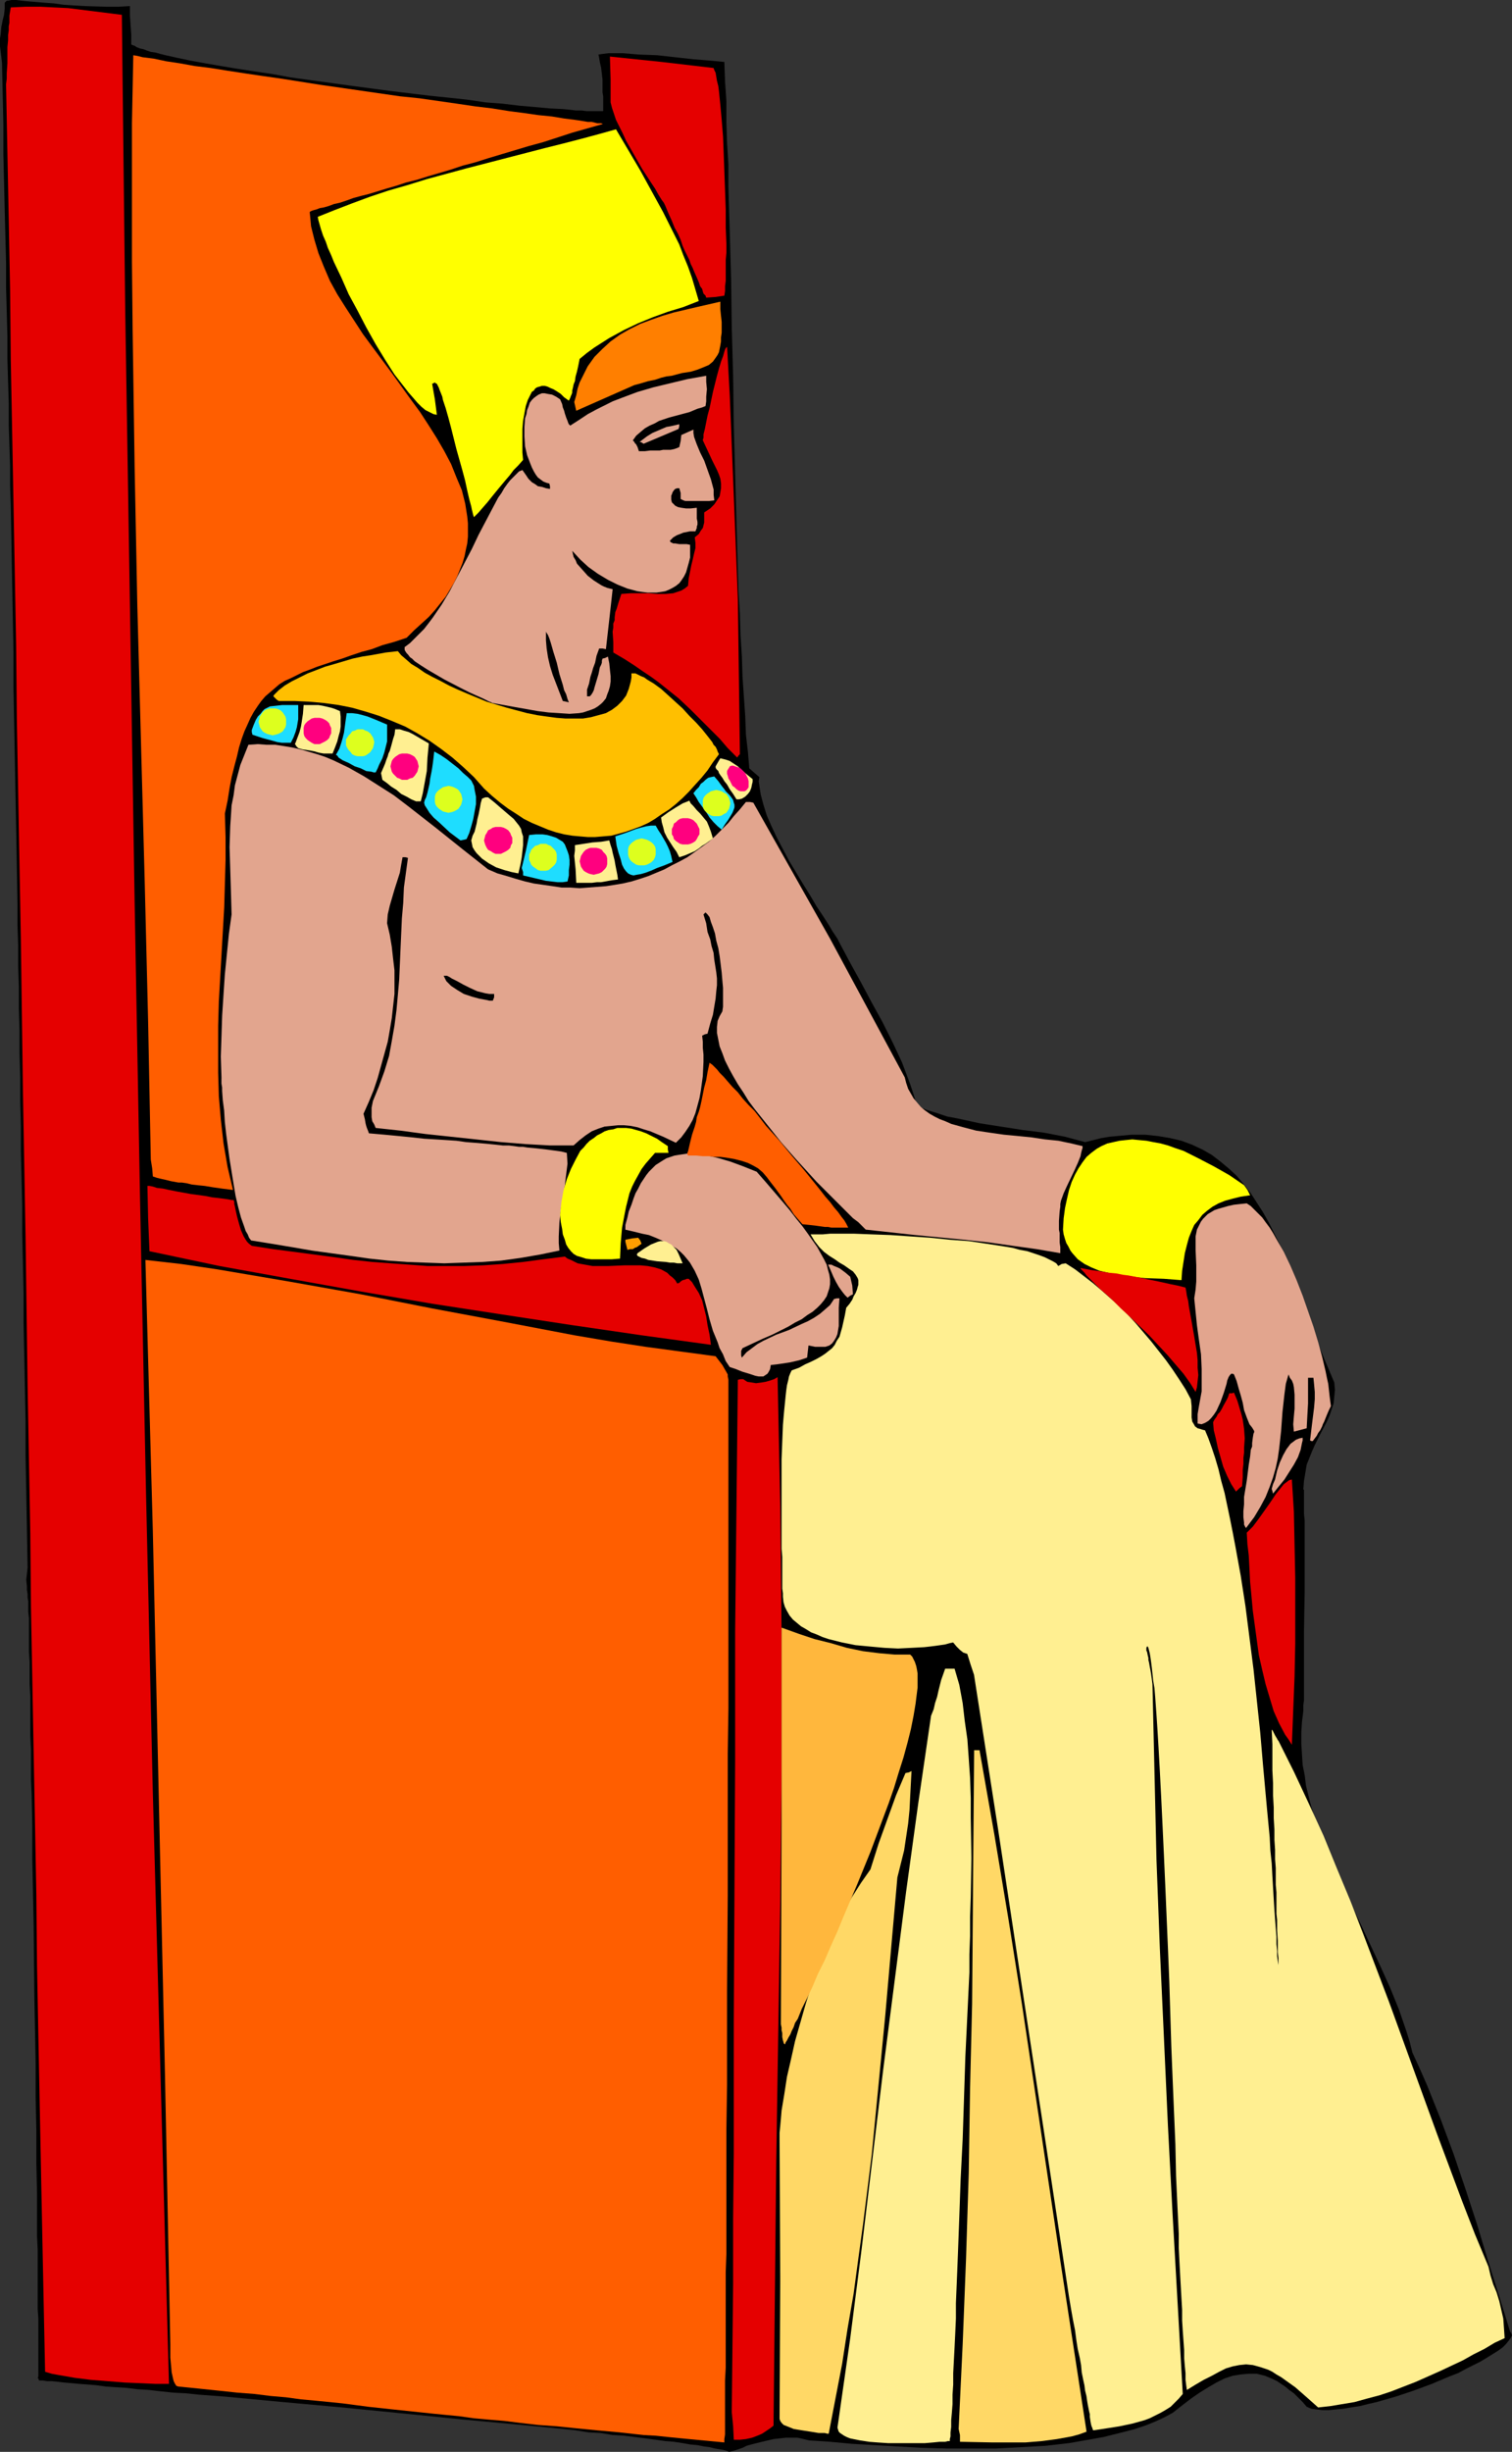 <?xml version="1.0" encoding="UTF-8" standalone="no"?>
<svg
   version="1.0"
   width="96.025mm"
   height="155.668mm"
   id="svg57"
   sodipodi:docname="Pharaoh 1.wmf"
   xmlns:inkscape="http://www.inkscape.org/namespaces/inkscape"
   xmlns:sodipodi="http://sodipodi.sourceforge.net/DTD/sodipodi-0.dtd"
   xmlns="http://www.w3.org/2000/svg"
   xmlns:svg="http://www.w3.org/2000/svg">
  <rect width="100%" height="100%" fill="#333333" stroke="none"/>
  <sodipodi:namedview
     id="namedview57"
     pagecolor="#ffffff"
     bordercolor="#000000"
     borderopacity="0.25"
     inkscape:showpageshadow="2"
     inkscape:pageopacity="0.0"
     inkscape:pagecheckerboard="0"
     inkscape:deskcolor="#d1d1d1"
     inkscape:document-units="mm" />
  <defs
     id="defs1">
    <pattern
       id="WMFhbasepattern"
       patternUnits="userSpaceOnUse"
       width="6"
       height="6"
       x="0"
       y="0" />
  </defs>
  <path
     style="fill:#000000;fill-opacity:1;fill-rule:evenodd;stroke:none"
     d="m 9.211,570.255 v -1.131 -0.97 -3.878 -1.616 -6.302 l -0.162,-2.262 v -5.332 -2.909 -2.909 -3.07 L 8.887,536.644 v -3.393 -3.393 -3.555 l -0.162,-7.272 v -7.756 l -0.162,-7.918 v -8.08 L 8.241,478.794 8.079,462.151 7.918,454.071 7.756,445.991 v -7.756 l -0.162,-7.595 -0.162,-3.717 v -3.555 -3.555 L 7.272,416.582 v -3.232 -3.232 -3.07 l -0.162,-2.909 v -2.585 -2.747 l -0.162,-2.424 v -2.262 -2.101 -1.939 -1.778 l -0.162,-1.454 v -1.454 -1.131 l -0.162,-0.97 v -0.808 L 6.464,381.517 v -0.808 l -0.162,-1.616 0.162,-1.454 0.162,-1.454 -0.162,-9.211 -0.162,-8.888 -0.162,-8.564 v -8.403 L 5.979,333.039 5.817,325.121 5.656,317.527 v -7.272 l -0.162,-7.272 -0.162,-6.948 v -6.625 L 5.171,282.784 5.009,276.482 v -6.14 L 4.848,264.363 v -5.817 L 4.686,252.89 v -5.494 l -0.162,-5.333 v -5.171 l -0.162,-5.171 v -4.848 L 4.201,222.026 v -4.848 L 4.04,207.968 3.878,198.919 3.717,190.354 3.555,181.79 3.232,164.985 v -8.403 L 3.07,148.017 2.909,139.453 2.747,130.566 2.585,121.355 2.424,116.669 v -4.848 L 2.262,106.973 2.101,101.964 V 96.793 L 1.939,91.622 1.777,86.128 V 80.634 L 1.616,74.817 1.454,68.999 V 63.021 L 1.293,56.718 1.131,50.416 0.97,43.63 0.808,37.004 V 29.894 L 0.646,22.623 0.485,15.19 0.323,13.735 0.162,12.443 0,11.15 V 9.211 L 0.162,8.241 0.323,6.464 0.646,4.848 0.97,3.555 1.131,2.101 V 0.646 L 1.293,0.485 1.454,0.323 1.616,0.162 H 1.939 L 2.747,0 h 1.131 l 1.293,0.162 1.616,0.162 1.939,0.162 1.939,0.162 2.262,0.162 2.262,0.323 2.424,0.162 2.747,0.162 5.332,0.162 h 2.747 l 2.747,-0.162 v 1.131 1.131 l 0.323,4.686 v 1.131 1.131 l 0.323,0.162 0.485,0.162 0.485,0.323 0.808,0.323 0.808,0.162 0.808,0.323 0.97,0.323 1.131,0.162 1.131,0.323 1.293,0.323 2.909,0.646 3.07,0.646 3.555,0.646 3.717,0.646 3.878,0.646 4.201,0.646 4.363,0.646 4.363,0.808 4.686,0.646 9.372,1.293 9.695,1.293 9.372,1.131 4.686,0.485 4.525,0.485 4.363,0.646 4.201,0.323 4.04,0.485 3.717,0.323 3.555,0.323 3.232,0.162 1.616,0.162 1.293,0.162 h 1.454 l 1.131,0.162 h 1.293 0.97 0.97 0.808 V 25.37 24.239 23.108 l -0.162,-0.97 v -1.616 -1.454 l -0.323,-2.747 -0.323,-1.454 -0.162,-0.97 -0.162,-0.808 1.131,-0.162 1.293,-0.162 h 3.393 l 1.939,0.162 1.939,0.162 4.363,0.162 4.363,0.485 4.363,0.485 2.101,0.162 1.939,0.162 1.777,0.162 1.616,0.162 0.162,4.686 0.323,4.686 v 5.009 l 0.162,5.009 0.323,5.171 v 5.333 l 0.162,5.494 0.162,5.494 0.323,11.311 0.162,11.635 0.323,11.635 0.162,11.796 0.323,11.635 0.323,11.473 0.162,5.656 0.162,5.656 0.162,5.333 0.323,5.333 0.162,5.333 0.323,5.009 0.162,5.009 0.323,4.686 0.323,4.686 0.162,4.363 0.485,4.201 0.323,3.878 1.293,1.131 1.131,0.97 -0.162,0.97 0.162,1.131 0.323,2.101 0.646,2.424 0.808,2.585 1.131,2.585 1.293,2.747 1.454,2.747 1.454,2.747 3.393,5.656 1.616,2.585 1.616,2.747 1.616,2.424 1.454,2.262 0.646,1.131 0.646,0.97 0.646,0.97 0.485,0.97 2.585,4.848 2.585,4.686 2.585,4.848 2.585,4.686 2.424,4.848 2.262,4.848 0.97,2.585 0.97,2.585 0.808,2.424 0.808,2.747 2.262,0.97 2.585,0.808 2.424,0.808 2.585,0.485 5.171,1.131 5.171,0.808 5.171,0.808 5.171,0.646 5.009,0.97 2.424,0.646 2.424,0.646 1.939,-0.485 1.939,-0.485 1.939,-0.323 1.777,-0.162 1.777,-0.162 1.777,-0.162 h 3.232 l 3.07,0.323 2.909,0.485 2.747,0.646 2.585,0.97 2.424,1.131 2.262,1.293 2.101,1.616 1.939,1.616 1.939,1.778 1.777,2.101 1.616,2.101 1.454,2.262 1.454,2.262 1.454,2.585 1.293,2.585 1.293,2.585 2.262,5.332 2.262,5.656 2.101,5.656 1.939,5.656 2.262,5.494 2.262,5.333 0.162,1.778 -0.162,1.616 -0.162,1.616 -0.485,1.454 -0.485,1.454 -0.646,1.454 -1.454,2.747 -1.454,2.909 -0.646,1.454 -0.646,1.616 -0.646,1.616 -0.323,1.939 -0.323,1.939 -0.162,2.101 h 0.162 v 0.485 0.646 0.808 1.131 2.747 l 0.162,1.616 v 16.967 l -0.162,9.534 v 4.525 5.979 1.778 4.363 l -0.162,1.131 v 1.454 l -0.323,2.585 -0.162,2.585 v 2.585 l 0.162,2.585 0.162,2.585 0.485,2.424 0.323,2.585 0.646,2.585 0.646,2.585 0.808,2.424 1.777,5.171 2.101,5.009 2.262,5.171 4.848,10.18 4.848,10.342 2.262,5.009 2.101,5.171 1.777,5.171 0.808,2.585 0.646,2.585 1.777,3.878 1.777,4.04 3.232,8.08 3.07,8.241 2.909,8.564 2.747,8.403 2.585,8.564 2.747,8.726 2.585,8.403 0.323,0.485 0.162,0.485 -0.323,0.646 -0.485,0.646 -0.646,0.808 -0.808,0.808 -1.131,0.808 -1.293,0.808 -1.293,0.808 -1.616,0.97 -1.616,0.808 -1.939,0.97 -1.777,0.97 -2.101,0.808 -4.201,1.778 -4.363,1.616 -4.363,1.454 -4.525,1.293 -2.101,0.485 -1.939,0.485 -2.101,0.323 -1.939,0.323 -1.777,0.162 -1.616,0.162 h -1.616 l -1.293,-0.162 -1.293,-0.162 -1.131,-0.485 -0.97,-1.131 -1.131,-1.131 -0.97,-0.97 -1.131,-0.808 -0.97,-0.808 -0.97,-0.646 -0.97,-0.646 -0.97,-0.485 -1.939,-0.808 -1.939,-0.485 h -1.939 l -1.939,0.162 -1.939,0.323 -1.939,0.646 -1.939,0.97 -1.939,1.131 -2.101,1.293 -2.101,1.454 -2.101,1.616 -2.262,1.778 -2.101,1.131 -2.101,0.97 -2.424,0.97 -2.424,0.808 -2.424,0.646 -2.585,0.646 -2.585,0.646 -2.747,0.485 -5.494,0.97 -5.656,0.646 -5.817,0.323 -5.979,0.323 h -5.979 -5.979 l -5.979,-0.162 -5.656,-0.323 -5.656,-0.323 -5.494,-0.323 -5.171,-0.485 -5.009,-0.323 -1.293,-0.323 -1.454,-0.323 h -1.454 -1.454 l -1.454,0.162 -1.454,0.162 -2.747,0.646 -2.585,0.646 -1.131,0.323 -0.97,0.485 -0.97,0.323 -0.97,0.323 -0.646,0.162 -0.646,0.162 -0.323,-0.162 -0.485,-0.162 -0.646,-0.162 -0.97,-0.162 -0.97,-0.162 -1.293,-0.323 -1.293,-0.162 -1.616,-0.323 -1.777,-0.162 -1.777,-0.323 -2.101,-0.323 -2.101,-0.162 -2.262,-0.323 -2.424,-0.323 -2.585,-0.323 -2.585,-0.323 -2.747,-0.162 -2.909,-0.485 -2.909,-0.162 -3.07,-0.485 -6.302,-0.646 -6.787,-0.646 -6.787,-0.646 -7.11,-0.646 -14.381,-1.454 -14.705,-1.454 -7.11,-0.646 -7.11,-0.646 -6.948,-0.646 -6.787,-0.646 -6.464,-0.485 -3.07,-0.323 -3.07,-0.162 -3.07,-0.323 -2.747,-0.323 -2.747,-0.162 -2.585,-0.323 -2.585,-0.162 -2.424,-0.162 -2.262,-0.323 -2.101,-0.162 -2.101,-0.162 -1.777,-0.162 -1.777,-0.162 -1.454,-0.162 -1.454,-0.162 H 11.311 L 10.342,571.225 H 9.372 l -0.162,-0.485 -0.162,-0.162 z"
     id="path1" />
  <path
     style="fill:#e50000;fill-opacity:1;fill-rule:evenodd;stroke:none"
     d="M 1.454,20.199 1.616,18.906 V 17.613 L 1.777,15.19 V 13.089 11.311 L 1.939,9.695 V 8.403 L 2.101,7.272 V 6.302 L 2.262,5.494 V 4.848 3.717 L 2.585,1.778 6.14,1.616 h 3.555 l 3.232,0.162 3.393,0.162 6.464,0.808 6.464,0.808 0.808,70.939 1.131,70.939 1.131,71.1 1.293,71.1 1.454,71.262 1.616,71.1 1.939,71.1 1.939,70.939 h -1.454 -1.777 l -3.555,-0.162 -3.878,-0.162 -4.04,-0.323 -4.04,-0.323 -3.878,-0.485 -3.717,-0.646 -1.777,-0.323 -1.616,-0.485 -0.323,-15.674 -0.323,-15.836 L 9.857,521.455 9.534,505.134 9.211,488.49 8.887,471.684 8.726,454.717 8.403,437.589 8.079,420.46 7.756,403.008 7.433,385.556 7.272,367.943 6.625,332.555 6.14,296.843 5.494,261.293 5.009,225.581 4.363,190.193 4.04,172.579 3.878,155.127 3.555,137.676 3.232,120.385 2.909,103.257 2.585,86.29 2.424,69.484 2.101,52.84 1.777,36.52 Z"
     id="path2" />
  <path
     style="fill:#ff5e00;fill-opacity:1;fill-rule:evenodd;stroke:none"
     d="m 40.882,562.499 -1.293,-65.121 -1.454,-65.121 -1.454,-64.96 -1.777,-64.96 8.564,0.97 8.726,1.293 8.564,1.454 8.564,1.454 17.29,3.07 17.129,3.393 17.29,3.232 16.967,3.232 8.564,1.454 8.403,1.293 8.403,1.131 8.403,1.131 1.616,2.101 1.293,2.262 v 0.485 l 0.162,0.808 v 6.14 2.262 44.761 4.848 20.684 l -0.162,10.988 v 11.15 11.311 11.635 l -0.162,22.946 v 11.311 11.15 l -0.162,10.827 v 5.171 5.171 5.009 5.009 9.372 l -0.162,4.363 v 4.363 4.04 3.878 3.717 6.948 l -0.162,3.07 v 2.747 2.585 4.363 1.778 1.454 l -0.162,1.131 v 0.808 l -3.393,-0.323 -3.393,-0.323 -3.393,-0.323 -3.232,-0.323 -3.07,-0.323 -2.909,-0.162 -2.909,-0.323 -2.909,-0.323 -5.332,-0.485 -5.009,-0.485 -4.686,-0.485 -4.525,-0.323 -4.201,-0.485 -3.878,-0.485 -3.878,-0.323 -3.555,-0.323 -3.393,-0.485 -3.393,-0.323 -3.232,-0.323 -3.07,-0.323 -6.14,-0.646 -5.979,-0.646 -6.14,-0.808 -3.232,-0.323 -3.232,-0.323 -3.555,-0.323 -3.555,-0.485 -3.717,-0.323 -3.878,-0.485 -4.201,-0.323 -4.525,-0.485 -4.686,-0.485 -4.848,-0.485 -0.485,-0.162 -0.323,-0.485 -0.323,-0.646 -0.162,-0.646 -0.323,-1.454 -0.162,-1.778 -0.162,-1.778 v -1.454 -0.646 -0.646 z"
     id="path3" />
  <path
     style="fill:#e50000;fill-opacity:1;fill-rule:evenodd;stroke:none"
     d="m 35.388,284.562 h 0.162 0.323 l 0.808,0.162 0.97,0.323 1.454,0.162 1.454,0.323 1.616,0.323 3.555,0.646 3.555,0.485 1.616,0.323 1.454,0.162 1.293,0.162 1.131,0.162 0.808,0.162 h 0.485 l 0.162,0.485 v 0.485 l 0.162,0.646 0.162,0.808 0.323,1.454 0.485,1.778 0.485,1.616 0.646,1.454 0.485,0.808 0.323,0.485 0.485,0.485 0.646,0.485 5.171,0.808 5.009,0.646 4.848,0.646 4.848,0.646 4.525,0.646 4.525,0.485 4.363,0.323 4.525,0.323 4.363,0.323 h 4.363 4.525 l 4.525,-0.162 4.686,-0.323 4.848,-0.485 4.848,-0.646 5.171,-0.646 0.646,0.485 0.808,0.323 1.616,0.808 1.777,0.323 1.777,0.323 h 1.939 1.939 l 3.878,-0.162 h 1.777 1.939 l 1.777,0.162 1.616,0.323 1.616,0.485 1.454,0.808 0.646,0.646 0.646,0.485 0.646,0.646 0.485,0.808 0.485,-0.162 0.323,-0.323 0.485,-0.323 0.646,-0.162 0.323,-0.162 h 0.485 l 0.808,0.808 0.485,0.808 1.131,1.778 0.808,1.778 0.485,1.939 0.485,1.939 0.323,2.101 0.485,2.262 0.323,2.424 -16.482,-2.262 -16.644,-2.424 -16.967,-2.585 -16.805,-2.585 -16.967,-2.909 -17.129,-3.07 -16.967,-3.07 -16.805,-3.555 -0.162,-3.878 -0.162,-4.04 z"
     id="path4" />
  <path
     style="fill:#ff5e00;fill-opacity:1;fill-rule:evenodd;stroke:none"
     d="M 36.196,278.26 35.55,244.972 34.742,211.846 32.964,145.432 32.318,112.306 31.833,79.18 31.672,62.697 V 46.053 29.571 l 0.323,-16.321 0.97,0.162 1.293,0.323 1.293,0.162 1.293,0.162 3.07,0.646 3.232,0.485 3.555,0.646 3.878,0.485 4.04,0.646 4.201,0.646 4.363,0.646 4.525,0.646 9.211,1.454 19.068,2.747 4.686,0.485 4.525,0.646 4.525,0.646 4.363,0.646 4.04,0.485 4.04,0.646 3.717,0.485 3.393,0.485 3.232,0.323 2.909,0.485 1.293,0.162 1.293,0.162 1.131,0.162 0.97,0.162 0.97,0.162 h 0.97 l 0.646,0.162 0.646,0.162 h 0.485 0.485 l 0.323,0.162 h 0.162 l -7.433,2.101 -6.948,2.262 -3.555,0.97 -6.464,1.939 -3.232,0.97 -3.07,0.97 -3.07,0.808 -2.909,0.97 -2.747,0.808 -2.747,0.808 -2.585,0.808 -2.585,0.646 -2.424,0.808 -2.262,0.646 -2.101,0.646 -2.101,0.646 -1.939,0.485 -1.777,0.485 -1.777,0.646 -1.454,0.485 -1.454,0.323 -1.293,0.485 -1.131,0.323 -0.97,0.162 -0.808,0.323 -0.646,0.162 -0.485,0.162 -0.323,0.162 -0.162,0.162 0.162,1.616 0.162,1.778 0.808,3.232 0.97,3.232 1.293,3.232 1.454,3.393 1.777,3.232 1.939,3.07 2.101,3.232 2.101,3.232 2.262,3.07 4.686,6.302 4.525,6.302 2.262,3.07 2.101,3.232 1.939,3.07 1.777,3.07 1.616,3.07 1.293,3.232 1.293,3.07 0.808,3.232 0.485,3.07 0.162,1.616 v 1.616 1.616 l -0.162,1.616 -0.323,1.454 -0.323,1.616 -0.485,1.616 -0.646,1.616 -0.646,1.616 -0.808,1.616 -0.97,1.616 -0.97,1.616 -1.293,1.616 -1.293,1.616 -1.454,1.616 -1.777,1.616 -1.777,1.616 -1.777,1.778 -2.909,0.97 -2.909,0.808 -2.585,0.97 -2.424,0.646 -2.424,0.808 -2.262,0.808 -2.101,0.646 -1.939,0.646 -1.939,0.646 -1.616,0.646 -1.777,0.646 -2.909,1.454 -1.454,0.646 -1.293,0.808 -1.131,0.97 -1.131,0.97 -1.131,0.97 -0.97,1.131 -0.808,1.131 -0.97,1.454 -0.808,1.454 -0.646,1.454 -0.808,1.778 -0.646,1.778 -0.646,2.101 -0.485,2.101 -0.646,2.424 -0.646,2.585 -0.485,2.585 -0.485,3.07 -0.646,3.07 0.162,5.656 v 5.494 l -0.162,5.656 -0.162,5.656 -1.293,22.623 -0.162,5.817 v 5.656 5.656 l 0.162,5.656 0.485,5.656 0.646,5.656 0.97,5.656 1.293,5.494 -2.585,-0.323 -2.262,-0.323 -1.939,-0.323 -1.616,-0.162 -1.454,-0.162 -1.293,-0.323 -1.131,-0.162 h -0.808 l -1.777,-0.323 -1.293,-0.323 -1.454,-0.323 -0.646,-0.162 -0.97,-0.323 -0.162,-1.939 z"
     id="path5" />
  <path
     style="fill:#e2a58e;fill-opacity:1;fill-rule:evenodd;stroke:none"
     d="m 53.163,258.546 -0.162,-5.009 0.162,-4.848 0.162,-5.009 0.323,-5.009 0.323,-4.848 0.485,-4.848 0.485,-4.848 0.646,-4.686 -0.162,-5.656 -0.162,-5.333 -0.162,-5.171 0.162,-5.009 0.162,-2.424 0.162,-2.585 0.485,-2.424 0.323,-2.424 0.646,-2.424 0.646,-2.424 0.97,-2.424 0.97,-2.424 2.262,-0.162 2.101,0.162 h 2.101 l 2.101,0.323 1.939,0.323 2.101,0.485 3.878,1.131 1.939,0.646 1.939,0.808 3.717,1.778 3.717,2.101 3.555,2.262 3.555,2.262 3.393,2.585 6.625,5.171 3.232,2.585 3.232,2.585 3.07,2.424 3.07,2.424 2.262,0.97 2.262,0.646 2.101,0.646 2.262,0.646 2.101,0.485 2.262,0.323 2.262,0.323 2.101,0.323 h 2.101 l 2.262,0.162 2.101,-0.162 2.101,-0.162 2.101,-0.162 2.101,-0.323 1.939,-0.323 2.101,-0.485 2.101,-0.646 1.939,-0.646 1.939,-0.808 1.939,-0.808 1.777,-0.97 1.939,-0.97 1.777,-0.97 1.616,-1.131 1.777,-1.293 1.777,-1.293 1.616,-1.454 1.454,-1.454 1.616,-1.616 1.293,-1.616 1.454,-1.616 1.454,-1.778 h 0.97 l 0.808,0.162 9.211,16.321 9.211,16.321 8.887,16.482 9.049,16.805 0.323,1.293 0.485,1.454 0.646,1.131 0.646,1.131 0.808,0.97 0.97,1.131 0.97,0.808 1.131,0.808 1.131,0.646 1.293,0.646 1.293,0.485 1.454,0.646 2.909,0.808 3.07,0.808 3.232,0.485 3.393,0.485 3.393,0.323 3.232,0.323 3.232,0.485 3.232,0.323 3.07,0.646 2.747,0.646 v 0.485 l -0.162,0.485 -0.162,0.646 -0.162,0.808 -0.646,1.616 -0.808,1.778 -1.777,3.717 -0.808,1.778 -0.646,1.778 -0.162,0.808 v 0.646 l -0.162,1.131 -0.162,2.262 v 2.101 l 0.162,0.808 v 0.97 1.293 l 0.162,1.131 v 1.454 l -5.656,-0.97 -5.817,-0.808 -5.656,-0.808 -5.979,-0.646 -11.796,-1.131 -11.796,-1.293 -0.808,-0.808 -0.97,-0.97 -1.293,-0.97 -1.293,-1.293 -1.293,-1.293 -1.454,-1.454 -1.454,-1.454 -1.616,-1.616 -1.616,-1.616 -1.616,-1.778 -3.393,-3.717 -3.393,-3.878 -3.232,-4.04 -3.232,-4.04 -1.454,-1.939 -1.293,-2.101 -1.293,-1.939 -1.131,-1.939 -0.97,-1.778 -0.97,-1.939 -0.646,-1.778 -0.646,-1.616 -0.323,-1.616 -0.323,-1.616 v -1.454 l 0.162,-1.454 0.485,-1.131 0.646,-1.131 0.162,-1.131 v -1.293 -1.454 -1.778 l -0.162,-1.778 -0.162,-1.939 -0.485,-3.878 -0.323,-1.939 -0.485,-1.778 -0.323,-1.778 -0.485,-1.454 -0.485,-1.293 -0.323,-1.131 -0.485,-0.646 -0.323,-0.323 -0.162,-0.162 -0.323,0.323 -0.162,0.162 0.646,2.101 0.323,2.101 0.646,1.778 0.323,1.616 0.485,1.616 0.162,1.616 0.485,3.07 0.162,1.454 v 1.616 l -0.162,1.454 -0.162,1.778 -0.323,1.939 -0.323,1.939 -0.646,2.101 -0.646,2.424 -0.646,0.162 -0.646,0.323 0.162,1.454 v 1.454 l 0.162,1.616 v 1.778 l -0.162,3.393 -0.485,3.555 -0.323,1.778 -0.485,1.778 -0.485,1.778 -0.646,1.616 -0.808,1.454 -0.97,1.454 -0.97,1.293 -1.293,1.293 -3.07,-1.454 -3.07,-1.293 -1.616,-0.485 -1.454,-0.485 -1.616,-0.323 -1.616,-0.162 h -1.454 l -1.616,0.162 -1.616,0.162 -1.454,0.485 -1.616,0.646 -1.454,0.97 -1.454,1.131 -1.454,1.293 h -5.656 l -5.817,-0.323 -5.979,-0.485 -5.979,-0.646 -12.119,-1.293 -5.979,-0.808 -5.979,-0.646 -0.323,-0.808 -0.485,-0.808 -0.162,-0.97 v -0.646 -1.616 l 0.323,-1.616 1.454,-3.555 1.293,-3.555 1.131,-3.717 0.646,-3.555 0.646,-3.717 0.485,-3.717 0.323,-3.555 0.323,-3.717 0.323,-7.433 0.323,-7.272 0.323,-3.717 0.162,-3.717 0.485,-3.555 0.485,-3.555 -0.646,-0.162 h -0.646 l -0.323,1.778 -0.323,1.939 -1.293,4.04 -1.131,3.878 -0.485,2.101 -0.162,2.101 0.646,2.747 0.485,2.909 0.323,2.909 0.323,2.747 v 2.909 2.747 l -0.323,2.909 -0.323,2.909 -0.485,2.909 -0.485,2.747 -0.808,2.909 -0.808,2.909 -0.808,2.909 -0.97,2.909 -1.131,2.747 -1.293,2.909 0.162,0.646 0.162,0.646 0.162,0.97 0.162,0.646 0.162,0.485 0.323,0.808 0.162,0.485 3.717,0.323 3.393,0.323 3.232,0.323 2.909,0.323 2.747,0.162 2.585,0.162 2.424,0.162 2.262,0.323 2.101,0.162 1.939,0.162 1.777,0.162 1.616,0.162 1.454,0.162 h 1.454 l 1.293,0.162 1.131,0.162 h 0.97 l 0.97,0.162 1.777,0.162 1.454,0.162 1.454,0.162 2.424,0.323 1.131,0.162 1.293,0.323 0.162,2.585 -0.323,2.585 -0.162,1.293 -0.162,1.454 -0.485,2.747 -0.485,3.07 -0.323,2.909 -0.162,3.393 v 1.616 l 0.162,1.778 -4.686,0.97 -4.686,0.808 -4.686,0.646 -4.525,0.323 -4.525,0.162 -4.525,0.162 -4.525,-0.162 -4.363,-0.162 -4.525,-0.323 -4.525,-0.485 -4.525,-0.646 -4.686,-0.646 -4.686,-0.646 -4.686,-0.808 -4.848,-0.808 -5.009,-0.808 -0.485,-0.646 -0.323,-0.808 -0.485,-0.808 -0.323,-0.97 -0.808,-2.262 -0.646,-2.424 -0.646,-2.747 -0.485,-2.909 -0.97,-5.979 -0.808,-5.979 -0.323,-2.909 -0.162,-2.747 -0.323,-2.424 -0.162,-2.262 v -0.808 l -0.162,-0.97 v -0.808 z"
     id="path6" />
  <path
     style="fill:#1eddff;fill-opacity:1;fill-rule:evenodd;stroke:none"
     d="m 60.435,175.165 0.485,-1.293 0.485,-1.131 0.485,-0.808 0.646,-0.646 0.485,-0.646 0.485,-0.485 0.646,-0.323 0.646,-0.323 1.454,-0.162 1.454,-0.162 h 3.878 v 1.293 1.131 0.97 l -0.162,0.97 -0.162,0.97 -0.323,1.131 -0.485,1.293 -0.646,1.293 h -0.97 -1.131 l -1.131,-0.162 -1.131,-0.323 -2.424,-0.646 -2.424,-0.808 -0.162,-0.646 z"
     id="path7" />
  <path
     style="fill:#ffbf00;fill-opacity:1;fill-rule:evenodd;stroke:none"
     d="m 65.767,166.762 1.131,-1.131 1.454,-1.131 1.616,-0.97 1.939,-0.97 1.939,-0.97 2.101,-0.808 2.101,-0.808 2.262,-0.646 4.363,-1.293 2.262,-0.485 2.101,-0.323 1.777,-0.323 1.777,-0.323 1.454,-0.162 1.454,-0.162 0.808,0.97 1.131,0.97 1.293,1.131 1.616,0.97 1.616,1.131 1.777,0.97 1.939,0.97 2.101,1.131 2.101,0.97 2.262,0.97 4.686,1.939 4.848,1.454 2.424,0.646 2.424,0.646 2.424,0.485 2.262,0.323 2.424,0.323 2.101,0.162 h 2.262 1.939 l 1.939,-0.323 1.777,-0.485 1.777,-0.485 1.454,-0.808 1.293,-0.97 1.131,-1.131 0.97,-1.293 0.646,-1.616 0.485,-1.778 0.162,-0.97 v -0.97 h 0.485 0.485 l 0.646,0.323 0.646,0.323 0.808,0.323 0.646,0.485 1.616,0.97 1.777,1.293 1.616,1.454 1.777,1.616 1.777,1.616 1.616,1.778 1.616,1.616 1.454,1.616 1.293,1.616 1.131,1.454 0.323,0.646 0.485,0.485 0.323,0.646 0.162,0.485 0.162,0.323 0.162,0.323 -1.454,1.939 -1.293,1.939 -1.454,1.778 -1.616,1.778 -1.454,1.616 -1.454,1.454 -1.616,1.454 -1.616,1.293 -1.777,1.131 -1.616,1.131 -1.616,0.97 -1.777,0.808 -1.777,0.646 -1.777,0.646 -1.777,0.485 -1.777,0.485 -1.939,0.162 -1.939,0.162 h -1.777 l -1.939,-0.162 -1.777,-0.162 -1.939,-0.323 -1.939,-0.485 -1.939,-0.646 -1.939,-0.808 -1.939,-0.808 -1.939,-0.97 -1.939,-1.293 -1.777,-1.131 -1.939,-1.454 -1.939,-1.616 -1.939,-1.778 -2.424,-2.747 -2.585,-2.424 -2.585,-2.262 -2.747,-2.101 -2.747,-1.939 -2.909,-1.778 -2.909,-1.616 -3.07,-1.293 -3.232,-1.293 -3.07,-0.97 -3.393,-0.97 -3.232,-0.646 -3.555,-0.485 -3.555,-0.323 -3.555,-0.162 h -3.717 l -0.485,-0.323 -0.323,-0.323 -0.162,-0.162 -0.162,-0.162 -0.162,-0.162 z"
     id="path8" />
  <path
     style="fill:#ffef91;fill-opacity:1;fill-rule:evenodd;stroke:none"
     d="m 70.938,178.235 0.485,-1.293 0.485,-1.293 0.323,-1.293 0.162,-0.97 0.323,-2.101 0.162,-2.101 h 1.293 1.131 1.131 l 0.97,0.162 2.101,0.485 0.97,0.323 1.131,0.485 0.162,1.293 v 1.293 1.131 l -0.162,1.131 -0.323,1.131 -0.323,1.293 -0.485,1.293 -0.646,1.616 h -0.97 -0.485 -0.646 l -0.97,-0.162 -0.646,-0.162 -0.485,-0.162 -0.808,-0.162 -0.97,-0.162 -1.131,-0.162 -1.131,-0.323 -0.323,-0.323 -0.162,-0.162 -0.162,-0.323 -0.162,-0.162 z"
     id="path9" />
  <path
     style="fill:#1eddff;fill-opacity:1;fill-rule:evenodd;stroke:none"
     d="m 80.633,181.144 0.808,-1.454 0.485,-1.454 0.323,-1.131 0.323,-1.293 0.323,-2.424 0.323,-2.262 h 1.293 l 1.293,0.162 1.293,0.323 1.131,0.323 2.424,0.97 2.262,0.97 v 1.454 1.293 1.293 l -0.323,1.293 -0.323,1.293 -0.485,1.454 -0.808,1.616 -0.323,0.808 -0.485,0.97 H 89.682 l -0.485,-0.162 -1.293,-0.162 -1.293,-0.646 -1.454,-0.485 -1.454,-0.808 -1.454,-0.646 -0.485,-0.323 -0.485,-0.323 -0.323,-0.485 z"
     id="path10" />
  <path
     style="fill:#ffff00;fill-opacity:1;fill-rule:evenodd;stroke:none"
     d="m 76.27,52.032 4.04,-1.616 4.201,-1.616 4.363,-1.616 4.363,-1.454 4.525,-1.293 4.686,-1.454 9.534,-2.585 9.372,-2.424 9.372,-2.424 4.525,-1.131 4.363,-1.131 4.201,-1.131 4.04,-1.131 5.817,9.857 2.747,5.009 2.747,5.009 2.585,5.171 1.293,2.585 0.97,2.585 1.131,2.747 0.97,2.747 0.808,2.747 0.808,2.747 -3.717,1.454 -3.717,1.131 -3.555,1.293 -3.555,1.454 -3.393,1.616 -3.555,1.939 -1.777,1.131 -1.777,1.131 -1.777,1.293 -1.777,1.454 -0.323,1.616 -0.323,1.454 -0.323,1.131 -0.162,1.131 -0.323,0.808 -0.162,0.808 -0.162,0.646 v 0.485 l -0.162,0.485 -0.162,0.323 -0.162,0.485 -0.323,0.646 -1.131,-0.808 -0.808,-0.808 -0.97,-0.646 -0.808,-0.485 -0.808,-0.323 -0.646,-0.323 -0.646,-0.162 h -0.646 l -0.485,0.162 -0.646,0.162 -0.485,0.323 -0.323,0.485 -0.485,0.323 -0.323,0.646 -0.646,1.293 -0.485,1.454 -0.323,1.778 -0.323,1.778 -0.162,1.939 v 3.717 1.939 l 0.162,1.778 -1.131,1.293 -1.131,1.131 -0.97,1.293 -0.97,1.131 -0.808,0.97 -0.808,0.97 -1.454,1.778 -1.293,1.616 -1.131,1.293 -0.97,1.131 -1.131,1.131 -0.162,-0.485 -0.162,-0.646 -0.162,-0.646 -0.162,-0.808 -0.485,-1.778 -0.485,-2.101 -0.485,-2.262 -0.646,-2.424 -1.454,-5.171 -1.293,-5.171 -0.646,-2.424 -0.646,-2.262 -0.646,-1.939 -0.162,-0.808 -0.323,-0.808 -0.323,-0.808 -0.162,-0.485 -0.323,-0.646 -0.162,-0.323 -0.323,-0.162 -0.162,-0.162 -0.323,0.162 -0.323,0.162 0.646,3.717 0.485,3.717 -0.808,-0.162 -0.97,-0.485 -0.97,-0.485 -0.97,-0.808 -0.97,-0.97 -0.97,-1.131 -1.131,-1.293 -1.131,-1.454 -1.131,-1.454 -1.131,-1.454 -2.262,-3.555 -2.262,-3.717 -2.262,-4.04 -2.101,-4.04 -2.101,-3.878 -1.777,-4.04 -1.777,-3.717 -0.646,-1.616 -0.808,-1.778 -0.485,-1.454 -0.646,-1.454 -0.485,-1.454 -0.323,-1.131 -0.323,-1.131 z"
     id="path11" />
  <path
     style="fill:#ffef91;fill-opacity:1;fill-rule:evenodd;stroke:none"
     d="m 91.46,185.507 0.485,-1.131 0.485,-1.131 0.323,-0.97 0.323,-0.808 0.162,-0.646 0.323,-0.646 0.323,-1.131 0.485,-1.778 0.323,-0.97 0.162,-1.293 h 1.131 l 0.97,0.323 1.131,0.323 0.97,0.485 1.939,1.131 1.939,1.131 -0.323,3.393 -0.162,3.232 -0.323,1.778 -0.323,1.778 -0.323,1.778 -0.485,1.939 h -0.646 -0.485 l -1.131,-0.485 -1.131,-0.646 -1.293,-0.646 -1.131,-0.97 -1.293,-0.808 -0.97,-0.808 -1.131,-0.808 -0.162,-0.808 z"
     id="path12" />
  <path
     style="fill:#e2a58e;fill-opacity:1;fill-rule:evenodd;stroke:none"
     d="m 97.115,155.289 1.293,-0.97 1.131,-1.131 1.131,-1.131 1.131,-1.131 1.131,-1.454 0.97,-1.293 2.101,-3.07 1.939,-3.232 1.777,-3.393 3.555,-6.787 1.616,-3.393 1.616,-3.07 1.616,-3.07 1.454,-2.747 0.808,-1.131 0.646,-1.131 0.808,-1.131 0.646,-0.808 0.808,-0.808 0.646,-0.646 0.646,-0.646 0.808,-0.323 0.808,1.131 0.646,0.97 0.808,0.808 0.808,0.485 0.646,0.485 0.97,0.162 0.97,0.323 0.97,0.162 v -0.646 l -0.162,-0.646 -0.646,-0.162 -0.808,-0.323 -0.646,-0.485 -0.646,-0.485 -0.485,-0.646 -0.485,-0.808 -0.485,-0.97 -0.323,-0.808 -0.808,-2.101 -0.485,-2.101 -0.162,-2.424 v -2.262 l 0.162,-2.101 0.323,-0.97 0.162,-0.97 0.323,-0.808 0.323,-0.97 0.485,-0.646 0.485,-0.485 0.646,-0.485 0.485,-0.323 0.808,-0.323 h 0.646 l 0.808,0.162 0.97,0.162 0.97,0.485 0.97,0.646 0.485,1.131 0.162,0.808 0.323,0.808 0.162,0.646 0.162,0.485 0.162,0.485 0.323,0.808 0.162,0.485 0.162,0.323 0.323,0.323 2.262,-1.454 1.939,-1.293 2.101,-1.131 1.939,-0.97 1.939,-0.97 2.101,-0.808 3.878,-1.454 3.878,-1.131 4.04,-0.97 4.04,-0.97 4.525,-0.808 v 1.454 l 0.162,1.778 -0.162,1.778 v 1.131 l -0.162,1.131 -0.808,0.323 -1.131,0.323 -1.939,0.808 -2.424,0.646 -2.424,0.646 -2.424,0.808 -1.131,0.646 -1.131,0.485 -1.131,0.646 -0.97,0.808 -1.131,0.97 -0.808,1.131 0.323,0.323 0.162,0.323 0.323,0.323 0.323,0.646 0.162,0.485 0.162,0.485 h 1.454 l 1.293,-0.162 h 1.131 1.131 l 0.808,-0.162 h 0.808 0.485 0.485 l 0.808,-0.162 0.485,-0.162 0.808,-0.323 0.323,-1.454 0.162,-1.454 2.909,-1.293 v 0.808 l 0.162,0.97 0.646,1.778 0.808,1.939 0.97,1.939 0.808,2.262 0.808,2.262 0.646,2.424 v 1.293 l 0.162,1.293 -1.293,0.162 h -1.131 -0.97 -2.909 -0.646 l -0.485,-0.162 -0.646,-0.323 v -1.454 l -0.323,-1.131 h -0.485 l -0.485,0.162 -0.323,0.323 -0.323,0.485 -0.162,0.485 -0.162,0.323 v 0.485 0.485 l 0.162,0.646 0.323,0.323 0.485,0.485 0.646,0.323 0.808,0.162 1.131,0.162 h 1.131 l 1.454,-0.162 v 0.808 0.646 1.131 l 0.162,0.808 v 0.646 l -0.162,0.485 v 0.323 l -0.323,0.808 h -0.646 -0.646 l -1.616,0.323 -0.808,0.323 -0.808,0.323 -0.808,0.485 -0.808,0.808 0.162,0.323 0.323,0.162 0.323,0.162 h 0.485 l 0.97,0.162 h 0.97 0.808 l 0.808,0.162 v 1.616 1.454 l -0.323,1.293 -0.323,1.131 -0.323,1.131 -0.485,0.97 -0.646,0.97 -0.485,0.646 -0.808,0.646 -0.808,0.485 -0.97,0.485 -0.808,0.323 -0.97,0.162 -1.131,0.162 h -1.131 -0.97 l -1.293,-0.162 -1.131,-0.162 -2.424,-0.646 -2.424,-0.97 -2.262,-1.131 -2.424,-1.454 -2.262,-1.616 -1.939,-1.778 -1.939,-2.101 0.162,0.808 0.162,0.646 0.485,0.808 0.323,0.808 1.293,1.454 1.293,1.454 1.454,1.131 1.777,1.131 0.646,0.323 0.808,0.323 0.646,0.162 0.646,0.162 -0.808,7.272 -0.808,7.11 -0.808,-0.162 h -0.808 l -0.646,1.778 -0.323,1.616 -0.485,1.293 -0.323,1.131 -0.323,0.97 -0.162,0.808 -0.162,0.808 -0.162,0.485 -0.162,0.485 -0.162,0.485 v 0.646 0.97 h 0.485 0.162 l 0.323,-0.323 0.323,-0.485 0.323,-0.646 0.162,-0.646 0.485,-1.616 0.485,-1.616 0.323,-1.616 0.323,-0.646 0.162,-0.485 v -0.485 l 0.162,-0.485 0.646,-0.162 0.646,-0.323 0.323,1.616 0.162,1.616 0.162,1.454 v 1.293 l -0.162,1.131 -0.323,1.131 -0.323,0.808 -0.323,0.97 -0.646,0.808 -0.485,0.485 -0.808,0.646 -0.808,0.485 -0.808,0.323 -0.97,0.323 -0.97,0.323 -0.97,0.162 -2.262,0.162 -2.424,-0.162 -2.585,-0.162 -2.585,-0.323 -5.494,-0.97 -5.332,-0.97 h -0.162 l -0.162,-0.162 -0.485,-0.162 -0.323,-0.162 -0.646,-0.323 -0.646,-0.323 -1.454,-0.646 -1.777,-0.808 -1.939,-0.97 -4.04,-2.101 -1.939,-1.131 -1.939,-1.131 -1.777,-1.131 -1.454,-0.97 -0.646,-0.646 -0.485,-0.323 -0.485,-0.646 -0.323,-0.323 -0.323,-0.485 -0.162,-0.323 v -0.323 z"
     id="path13" />
  <path
     style="fill:#1eddff;fill-opacity:1;fill-rule:evenodd;stroke:none"
     d="m 101.802,192.617 0.162,-0.646 0.323,-0.646 0.323,-1.131 0.485,-2.101 0.162,-1.293 0.162,-0.808 0.162,-0.808 0.162,-0.97 0.162,-1.131 0.162,-1.293 0.162,-1.454 1.454,0.808 1.454,0.97 2.909,2.262 1.131,1.131 1.131,0.97 0.485,0.485 0.323,0.323 0.162,0.323 0.162,0.323 0.323,0.646 0.162,0.97 0.323,1.616 v 1.778 l -0.323,1.778 -0.323,1.778 -0.485,1.778 -0.485,1.616 -0.646,1.454 -0.646,0.162 -0.808,0.162 -1.293,-0.97 -1.293,-0.97 -2.585,-2.424 -1.293,-1.131 -0.97,-1.131 -0.808,-1.293 -0.323,-0.485 z"
     id="path14" />
  <path
     style="fill:#000000;fill-opacity:1;fill-rule:evenodd;stroke:none"
     d="m 106.488,234.146 h 0.485 0.323 l 0.646,0.323 0.485,0.323 1.293,0.646 1.454,0.808 1.616,0.808 1.777,0.808 1.939,0.485 0.97,0.162 h 1.131 v 0.808 l -0.323,0.808 h -0.808 l -0.646,-0.162 -1.777,-0.323 -1.777,-0.485 -1.939,-0.646 -1.616,-0.97 -1.454,-0.97 -0.646,-0.646 -0.485,-0.485 -0.323,-0.646 z"
     id="path15" />
  <path
     style="fill:#ffef91;fill-opacity:1;fill-rule:evenodd;stroke:none"
     d="m 113.113,201.666 0.323,-1.131 0.485,-0.97 0.485,-1.939 0.162,-0.97 0.323,-1.293 0.162,-0.808 0.162,-0.808 0.162,-0.97 0.323,-1.131 0.808,-0.323 h 0.646 l 1.616,1.293 1.293,1.131 1.131,0.97 1.131,0.97 0.97,0.808 0.646,0.808 0.646,0.808 0.485,0.808 0.162,0.808 0.323,0.97 v 0.97 1.131 l -0.162,1.454 -0.162,1.454 -0.323,1.778 -0.485,2.101 -1.616,-0.323 -1.777,-0.485 -1.939,-0.646 -1.777,-0.97 -1.616,-1.131 -0.646,-0.646 -0.646,-0.646 -0.485,-0.646 -0.485,-0.808 -0.162,-0.808 z"
     id="path16" />
  <path
     style="fill:#1eddff;fill-opacity:1;fill-rule:evenodd;stroke:none"
     d="m 125.232,208.291 0.97,-4.04 0.808,-3.878 1.616,-0.162 h 1.616 l 1.131,0.162 1.131,0.323 0.97,0.323 0.808,0.485 0.808,0.485 0.485,0.646 0.323,0.808 0.323,0.808 0.323,0.97 0.162,1.131 v 1.131 l -0.162,1.293 v 1.293 l -0.323,1.454 -1.131,0.162 h -1.293 l -2.747,-0.323 -2.747,-0.646 -2.747,-0.646 v -0.808 z"
     id="path17" />
  <path
     style="fill:#ffff00;fill-opacity:1;fill-rule:evenodd;stroke:none"
     d="m 134.443,291.51 0.323,-3.07 0.485,-2.747 0.808,-2.747 0.97,-2.424 1.131,-2.262 1.131,-2.101 0.808,-0.808 0.646,-0.808 0.808,-0.808 0.97,-0.646 0.808,-0.646 0.97,-0.485 0.808,-0.485 0.97,-0.323 1.131,-0.162 0.97,-0.323 h 1.131 0.97 l 1.293,0.162 1.131,0.323 1.131,0.323 1.293,0.485 1.293,0.646 1.293,0.646 1.131,0.808 1.454,0.97 v 0.808 l 0.162,0.808 h -3.232 l -1.131,1.293 -1.131,1.293 -0.97,1.293 -0.808,1.454 -0.808,1.454 -0.646,1.293 -0.646,1.616 -0.808,3.232 -0.323,1.616 -0.646,3.393 -0.323,3.717 -0.162,3.717 -1.939,0.162 h -1.939 -1.616 -1.454 l -1.293,-0.162 -0.97,-0.323 -1.131,-0.323 -0.808,-0.485 -0.646,-0.646 -0.646,-0.808 -0.485,-0.808 -0.323,-1.131 -0.485,-1.293 -0.162,-1.293 -0.323,-1.616 z"
     id="path18" />
  <path
     style="fill:#000000;fill-opacity:1;fill-rule:evenodd;stroke:none"
     d="m 131.049,151.572 0.162,0.323 0.323,0.485 0.323,0.808 0.323,0.97 0.323,1.131 0.323,1.131 0.808,2.585 0.646,2.747 0.808,2.585 0.323,1.293 0.485,0.97 0.323,1.131 0.323,0.808 -0.646,-0.162 -0.808,-0.162 -1.616,-4.201 -0.808,-2.101 -0.646,-2.101 -0.485,-2.101 -0.323,-2.101 -0.162,-1.939 z"
     id="path19" />
  <path
     style="fill:#ffef91;fill-opacity:1;fill-rule:evenodd;stroke:none"
     d="m 137.836,205.382 0.162,-1.293 v -1.293 l 4.201,-0.646 2.101,-0.162 1.939,-0.323 0.323,1.131 0.323,0.97 0.162,0.808 0.162,0.646 0.323,1.293 0.162,0.97 0.323,1.616 0.162,0.808 0.162,1.131 -1.293,0.162 -0.97,0.162 -1.777,0.323 h -0.97 l -1.293,0.162 h -0.808 -1.939 -0.97 l -0.162,-3.232 z"
     id="path20" />
  <path
     style="fill:#ff9e00;fill-opacity:1;fill-rule:evenodd;stroke:none"
     d="m 150.117,297.489 1.616,-0.323 1.454,-0.162 0.485,0.646 0.323,0.808 -0.485,0.323 -0.646,0.485 -0.485,0.162 -0.485,0.323 h -0.646 l -0.646,0.162 -0.162,-0.646 -0.162,-0.646 -0.162,-0.646 z"
     id="path21" />
  <path
     style="fill:#e2a58e;fill-opacity:1;fill-rule:evenodd;stroke:none"
     d="m 150.117,293.934 0.485,-1.778 0.323,-1.454 0.646,-1.616 0.485,-1.454 0.485,-1.293 0.646,-1.131 0.646,-1.293 0.646,-0.97 0.646,-0.97 0.646,-0.808 1.616,-1.616 1.777,-1.131 0.808,-0.485 0.97,-0.323 0.97,-0.323 0.97,-0.162 1.131,-0.162 1.131,-0.162 h 1.131 l 1.131,0.162 h 1.293 l 1.131,0.323 2.747,0.646 2.747,0.808 3.07,1.131 3.232,1.293 2.262,2.585 1.939,2.262 1.939,2.262 1.777,2.101 1.616,2.101 1.454,1.778 1.293,1.778 1.131,1.616 1.131,1.616 0.808,1.454 0.808,1.454 0.646,1.293 0.323,1.293 0.323,1.131 0.162,1.131 v 1.131 l -0.162,0.97 -0.323,0.97 -0.323,0.97 -0.646,0.97 -0.808,0.97 -0.808,0.808 -1.131,0.97 -1.293,0.808 -1.293,0.97 -1.616,0.808 -1.616,0.97 -1.939,0.97 -1.939,0.97 -2.262,0.97 -2.424,1.131 -2.424,1.131 -0.162,0.323 -0.162,0.323 v 0.485 0.323 0.323 l 0.162,0.485 1.131,-1.293 1.293,-0.97 1.293,-0.97 1.454,-0.808 3.07,-1.454 3.07,-1.131 3.07,-1.454 1.454,-0.646 1.454,-0.808 1.454,-0.97 1.131,-0.97 1.293,-1.131 0.97,-1.454 0.646,-0.162 h 0.646 l -0.162,2.262 v 2.262 2.101 l -0.162,0.97 -0.162,0.97 -0.323,0.808 -0.485,0.808 -0.485,0.646 -0.646,0.485 -0.97,0.323 h -1.131 -1.293 l -0.808,-0.162 -0.808,-0.162 -0.323,2.909 -0.97,0.323 -0.97,0.323 -2.101,0.485 -2.101,0.323 -1.131,0.162 -1.454,0.162 -0.162,0.97 -0.323,0.646 -0.323,0.485 -0.485,0.323 -0.485,0.323 h -0.485 -0.646 l -0.808,-0.162 -1.454,-0.485 -1.616,-0.485 -1.616,-0.646 -1.454,-0.485 -0.97,-1.454 -0.646,-1.616 -0.808,-1.454 -0.485,-1.454 -1.131,-2.747 -0.808,-2.747 -0.646,-2.585 -0.646,-2.424 -0.646,-2.424 -0.646,-2.101 -0.97,-2.101 -1.131,-1.939 -0.646,-0.808 -0.808,-0.97 -0.808,-0.808 -0.97,-0.808 -1.131,-0.646 -1.131,-0.646 -1.293,-0.646 -1.454,-0.646 -1.616,-0.646 -1.616,-0.323 -1.939,-0.485 -2.101,-0.485 z"
     id="path22" />
  <path
     style="fill:#ff7f00;fill-opacity:1;fill-rule:evenodd;stroke:none"
     d="m 137.836,96.47 0.485,-1.616 0.323,-1.616 0.485,-1.454 0.646,-1.293 0.646,-1.293 0.646,-1.293 0.808,-1.131 0.808,-1.131 1.939,-1.939 1.939,-1.778 2.262,-1.616 2.262,-1.293 2.585,-1.293 2.585,-0.97 2.747,-0.97 2.747,-0.808 5.494,-1.293 5.656,-1.293 v 1.778 l 0.162,1.616 0.162,1.454 v 2.585 l -0.162,1.131 v 0.97 l -0.162,0.97 -0.162,0.808 -0.162,0.808 -0.323,0.646 -0.323,0.485 -0.808,1.131 -0.97,0.808 -1.131,0.485 -1.616,0.646 -1.616,0.485 -2.101,0.323 -2.424,0.646 -1.293,0.162 -1.293,0.323 -1.454,0.485 -1.616,0.323 -1.616,0.485 -1.777,0.485 -13.897,6.14 z"
     id="path23" />
  <path
     style="fill:#ffef91;fill-opacity:1;fill-rule:evenodd;stroke:none"
     d="m 153.026,300.721 1.616,-1.131 0.808,-0.485 0.808,-0.485 0.808,-0.323 0.808,-0.323 0.646,-0.162 h 0.808 l 0.646,0.162 0.485,0.323 0.646,0.323 0.646,0.646 0.646,0.646 0.485,0.97 0.485,1.131 0.485,1.131 h -0.323 -0.323 -0.646 l -0.808,-0.162 h -0.97 l -0.97,-0.162 -2.101,-0.162 -2.101,-0.323 -0.808,-0.323 -0.808,-0.162 -0.646,-0.323 -0.323,-0.162 -0.162,-0.323 z"
     id="path24" />
  <path
     style="fill:#1eddff;fill-opacity:1;fill-rule:evenodd;stroke:none"
     d="m 147.693,200.696 2.424,-0.808 2.585,-0.97 1.131,-0.323 1.293,-0.323 1.131,-0.162 h 1.131 l 0.646,1.131 0.646,0.97 1.131,1.939 0.485,0.97 0.485,1.131 0.323,1.131 0.323,1.454 -1.939,0.808 -1.777,0.646 -1.454,0.646 -1.293,0.485 -1.131,0.323 -0.97,0.162 -0.808,0.162 -0.646,-0.162 -0.646,-0.323 -0.485,-0.485 -0.485,-0.646 -0.485,-0.97 -0.323,-1.293 -0.485,-1.454 -0.485,-1.778 z"
     id="path25" />
  <path
     style="fill:#e50000;fill-opacity:1;fill-rule:evenodd;stroke:none"
     d="m 175.648,578.819 0.162,-15.351 0.162,-15.513 v -15.513 l 0.162,-15.674 v -31.51 l 0.162,-31.349 0.162,-31.349 v -15.674 -15.351 l 0.162,-15.351 0.162,-15.19 0.162,-15.028 0.162,-14.866 0.646,-0.162 h 0.646 l 0.485,0.323 0.485,0.323 1.131,0.162 0.97,0.162 1.293,-0.162 0.97,-0.162 1.131,-0.323 0.97,-0.323 0.808,-0.485 0.323,15.674 0.323,15.513 0.162,15.674 0.162,15.674 v 31.349 l -0.323,31.51 -0.97,63.182 -0.323,31.51 -0.162,15.836 -0.162,15.674 -0.808,0.646 -0.97,0.646 -0.97,0.646 -1.131,0.485 -1.293,0.485 -1.454,0.323 -1.454,0.162 h -1.454 l -0.162,-3.232 z"
     id="path26" />
  <path
     style="fill:#e50000;fill-opacity:1;fill-rule:evenodd;stroke:none"
     d="m 147.047,151.572 0.162,-0.97 v -0.97 l 0.323,-0.808 v -0.646 l 0.162,-1.293 0.323,-0.808 0.485,-1.616 0.323,-0.97 0.323,-0.97 2.262,-0.162 h 2.262 2.101 l 1.939,0.162 h 2.101 l 1.777,-0.162 0.97,-0.323 0.97,-0.323 0.808,-0.485 0.808,-0.646 0.162,-1.778 0.323,-1.616 0.323,-1.616 0.323,-1.293 0.323,-1.454 0.323,-1.293 v -1.293 l -0.162,-1.293 0.97,-0.808 0.485,-0.808 0.485,-0.646 0.162,-0.646 0.162,-0.646 v -0.808 -0.808 -0.808 l 1.454,-0.97 0.97,-0.97 0.646,-0.97 0.646,-0.97 0.162,-0.97 0.162,-0.97 v -1.131 l -0.162,-1.131 -0.323,-0.97 -0.485,-1.131 -1.131,-2.262 -1.131,-2.424 -1.131,-2.424 V 105.519 l 0.162,-0.485 v -0.323 -0.485 l 0.323,-1.293 0.323,-1.616 0.323,-1.616 0.485,-1.778 0.808,-3.878 0.97,-3.878 0.485,-1.778 0.485,-1.616 0.485,-1.293 0.323,-1.131 0.162,-0.485 0.162,-0.323 0.162,-0.162 0.162,-0.162 0.646,11.796 0.485,12.119 0.485,12.119 0.485,12.281 0.485,12.281 0.162,12.443 0.162,12.281 0.162,12.443 -0.323,0.323 -0.323,0.485 -2.262,-2.262 -1.939,-2.262 -1.939,-1.939 -1.777,-1.778 -1.616,-1.616 -1.616,-1.616 -2.909,-2.747 -3.232,-2.585 -1.616,-1.293 -1.777,-1.293 -1.939,-1.293 -2.101,-1.454 -2.262,-1.454 -2.747,-1.616 v -2.424 z"
     id="path27" />
  <path
     style="fill:#e50000;fill-opacity:1;fill-rule:evenodd;stroke:none"
     d="m 146.562,24.562 v -5.494 l -0.162,-5.494 12.442,1.293 12.442,1.454 0.162,0.485 0.323,0.646 0.162,0.97 0.162,0.97 0.323,1.293 0.162,1.293 0.162,1.616 0.162,1.616 0.162,1.778 0.162,1.778 0.323,4.04 0.162,4.201 0.162,4.363 0.323,8.888 v 4.363 l 0.162,4.04 v 1.939 l -0.162,1.778 v 1.778 1.616 1.616 l -0.162,1.293 v 1.131 l -0.162,1.131 -2.101,0.323 -2.262,0.162 -0.162,-0.485 -0.485,-0.485 -0.162,-0.485 -0.162,-0.646 -0.485,-0.646 -0.323,-0.97 -0.485,-1.131 -0.646,-1.454 -0.323,-0.808 -0.485,-0.97 -0.323,-0.97 -0.485,-0.97 -0.646,-1.293 -0.485,-1.131 -0.485,-1.454 -0.646,-1.454 -0.808,-1.454 -0.646,-1.616 -0.808,-1.778 -0.808,-1.939 -0.323,-0.646 -0.485,-0.646 -0.808,-1.293 -0.808,-1.454 -0.97,-1.454 -2.101,-3.232 -1.939,-3.393 -1.939,-3.393 -0.808,-1.778 -0.808,-1.616 -0.808,-1.616 -0.485,-1.454 -0.485,-1.454 z"
     id="path28" />
  <path
     style="fill:#ffef91;fill-opacity:1;fill-rule:evenodd;stroke:none"
     d="m 158.681,196.172 1.777,-1.293 1.777,-1.131 1.616,-0.97 0.808,-0.323 0.808,-0.323 0.323,0.646 0.646,0.646 0.808,0.97 0.808,0.808 0.808,0.97 0.808,0.97 0.485,1.131 0.485,1.293 0.485,1.616 -1.777,1.293 -0.808,0.485 -0.808,0.646 -0.97,0.646 -1.131,0.485 -1.131,0.485 -1.454,0.485 -0.646,-1.293 -0.808,-1.131 -1.454,-2.262 -0.646,-1.293 -0.323,-1.293 -0.323,-1.131 z"
     id="path29" />
  <path
     style="fill:#ff5e00;fill-opacity:1;fill-rule:evenodd;stroke:none"
     d="m 165.145,276.321 0.485,-2.101 0.485,-1.939 0.646,-1.939 0.323,-1.131 0.162,-1.131 0.485,-1.293 0.323,-1.131 0.323,-1.454 0.323,-1.616 0.323,-1.616 0.485,-1.778 0.323,-1.939 0.485,-2.262 0.162,0.162 0.485,0.323 0.485,0.485 0.646,0.646 0.646,0.808 0.97,0.97 0.97,1.131 1.131,1.293 1.293,1.293 1.131,1.454 1.454,1.616 1.454,1.454 2.747,3.555 3.07,3.393 3.07,3.717 2.909,3.393 2.747,3.393 1.293,1.616 1.131,1.454 1.131,1.293 0.97,1.293 0.97,1.131 0.808,1.131 0.646,0.808 0.485,0.808 0.323,0.646 0.162,0.323 h -1.131 -1.616 -0.646 -0.646 l -0.808,-0.162 h -0.808 l -1.131,-0.162 -1.131,-0.162 -1.454,-0.162 -1.616,-0.162 -1.131,-1.293 -0.97,-1.131 -0.808,-1.293 -0.808,-0.97 -0.808,-1.131 -0.646,-0.97 -1.293,-1.778 -1.131,-1.454 -0.97,-1.293 -0.97,-1.131 -1.131,-0.97 -1.131,-0.646 -1.293,-0.646 -1.454,-0.485 -1.939,-0.485 -0.97,-0.162 -0.97,-0.162 -1.293,-0.162 h -1.293 l -1.454,-0.162 h -1.454 l -1.616,-0.162 h -1.939 l -0.162,-0.323 v -0.162 -0.162 z"
     id="path30" />
  <path
     style="fill:#e2a58e;fill-opacity:1;fill-rule:evenodd;stroke:none"
     d="m 153.995,105.681 1.293,-0.97 1.293,-0.808 1.131,-0.485 1.131,-0.485 1.131,-0.485 0.97,-0.162 2.101,-0.485 v 0.485 l -0.162,0.646 -4.201,1.778 -4.201,1.778 -0.485,-0.323 -0.485,-0.162 0.323,-0.162 z"
     id="path31" />
  <path
     style="fill:#ffd866;fill-opacity:1;fill-rule:evenodd;stroke:none"
     d="m 187.121,580.435 0.162,-33.449 -0.162,-33.611 v -1.616 l 0.162,-1.616 0.162,-1.778 0.162,-1.939 0.646,-3.878 0.646,-4.201 0.97,-4.201 0.97,-4.363 1.293,-4.525 1.293,-4.525 1.454,-4.525 1.777,-4.525 1.777,-4.363 1.777,-4.201 2.101,-4.04 2.101,-3.717 1.131,-1.778 1.131,-1.778 1.131,-1.616 1.131,-1.616 0.97,-3.07 0.97,-3.07 2.101,-5.817 2.101,-5.817 2.262,-5.333 0.808,-0.162 0.646,-0.323 -0.162,3.07 -0.162,3.07 -0.162,3.232 -0.323,3.232 -0.485,3.232 -0.485,3.232 -0.808,3.232 -0.808,3.232 -1.454,16.482 -1.454,16.644 -1.616,16.644 -1.616,16.644 -2.101,16.805 -1.131,8.241 -1.131,8.403 -1.454,8.403 -1.293,8.403 -1.616,8.403 -1.616,8.403 h -0.323 l -0.646,-0.162 h -0.646 -0.808 l -1.939,-0.323 -2.101,-0.323 -1.939,-0.323 -0.808,-0.323 -0.808,-0.323 -0.808,-0.323 -0.485,-0.485 -0.323,-0.485 z"
     id="path32" />
  <path
     style="fill:#1eddff;fill-opacity:1;fill-rule:evenodd;stroke:none"
     d="m 166.438,190.354 0.646,-0.808 0.323,-0.323 0.323,-0.323 0.485,-0.808 0.646,-0.485 0.485,-0.485 0.646,-0.485 0.646,-0.162 0.808,-0.162 0.97,1.131 0.808,1.131 0.646,0.808 0.323,0.485 0.323,0.323 0.646,0.646 0.485,0.646 0.323,0.485 0.162,0.646 0.162,0.485 v 0.646 l -0.162,0.485 -0.323,0.808 -0.485,0.808 -0.485,0.808 -0.808,1.131 -0.808,1.293 -0.97,-0.808 -0.97,-0.97 -0.97,-1.131 -0.808,-1.293 -1.777,-2.424 -0.646,-1.131 z"
     id="path33" />
  <path
     style="fill:#ffb73d;fill-opacity:1;fill-rule:evenodd;stroke:none"
     d="m 187.444,484.773 0.162,-47.185 v -47.023 l 4.04,1.454 3.878,1.293 3.878,0.97 3.878,1.131 3.878,0.808 3.878,0.485 3.717,0.323 h 3.717 l 0.485,0.485 0.323,0.646 0.323,0.646 0.323,0.97 0.162,0.808 0.162,0.97 v 1.131 0.97 1.293 l -0.162,1.293 -0.323,2.585 -0.485,2.909 -0.646,3.232 -0.808,3.232 -0.97,3.555 -1.131,3.555 -1.131,3.717 -1.293,3.717 -1.454,3.878 -2.909,7.756 -3.232,7.918 -3.232,7.595 -1.454,3.555 -1.616,3.555 -1.454,3.393 -1.616,3.232 -1.293,3.07 -1.293,2.747 -1.293,2.585 -0.97,2.424 -0.646,0.97 -0.323,0.97 -0.485,0.97 -0.323,0.808 -0.485,0.808 -0.323,0.646 -0.323,0.485 -0.162,0.485 -0.323,-0.323 v -0.162 l -0.162,-0.485 -0.162,-0.808 v -0.485 -0.485 l -0.162,-0.646 v -0.646 l -0.162,-0.808 z"
     id="path34" />
  <path
     style="fill:#ffef91;fill-opacity:1;fill-rule:evenodd;stroke:none"
     d="m 171.77,183.891 0.646,-1.131 0.485,-0.808 1.293,0.323 0.97,0.323 0.97,0.646 0.97,0.646 1.777,1.616 1.777,1.454 v 0.646 l -0.162,0.646 -0.162,0.808 -0.323,0.808 -0.485,0.646 -0.646,0.646 -0.808,0.485 -0.646,0.162 h -0.646 l -0.808,-1.293 -0.808,-1.131 -0.646,-1.131 -0.646,-0.808 -0.485,-0.808 -0.485,-0.646 -0.323,-0.485 -0.162,-0.485 -0.323,-0.323 -0.162,-0.162 -0.162,-0.323 z"
     id="path35" />
  <path
     style="fill:#ffef91;fill-opacity:1;fill-rule:evenodd;stroke:none"
     d="m 201.018,582.536 3.07,-21.492 2.747,-21.492 2.585,-21.492 2.585,-21.492 2.747,-21.33 2.747,-21.33 2.909,-21.168 3.07,-21.007 0.646,-1.616 0.323,-1.454 0.485,-1.454 0.323,-1.454 0.646,-2.585 0.97,-2.747 h 1.293 0.97 l 1.131,3.878 0.808,4.363 0.485,4.201 0.646,4.525 0.323,4.525 0.323,4.686 0.162,4.848 v 4.686 l 0.162,9.695 -0.162,9.372 -0.162,4.686 v 4.686 l -0.162,4.363 v 4.363 l -0.97,20.199 -0.323,10.019 -0.323,9.857 -0.485,9.534 -0.162,4.525 -0.162,4.525 -0.162,4.363 -0.162,4.363 -0.162,4.201 -0.162,3.878 -0.162,3.878 v 3.717 l -0.162,3.555 -0.162,3.393 -0.162,3.07 -0.162,3.07 v 2.747 l -0.162,2.424 v 2.262 l -0.162,2.101 -0.162,1.778 v 1.616 l -0.162,1.293 v 0.97 l -0.162,0.646 v 0.485 h -0.485 l -0.646,0.162 h -1.293 l -1.616,0.162 -1.939,0.162 h -2.101 -2.262 -4.525 l -2.424,-0.162 -2.101,-0.162 -2.101,-0.323 -1.616,-0.323 -0.808,-0.162 -0.808,-0.323 -0.646,-0.323 -0.485,-0.323 -0.485,-0.323 -0.323,-0.323 -0.162,-0.485 z"
     id="path36" />
  <path
     style="fill:#ffef91;fill-opacity:1;fill-rule:evenodd;stroke:none"
     d="m 187.929,383.133 v -0.808 l -0.162,-1.131 v -2.585 -1.616 -1.616 -1.778 l -0.162,-1.939 v -3.878 -13.089 -4.525 l 0.162,-4.201 0.162,-4.04 0.162,-1.939 0.162,-1.778 0.162,-1.616 0.162,-1.616 0.162,-1.454 0.162,-1.131 0.323,-1.293 0.162,-0.808 0.323,-0.808 0.323,-0.646 1.777,-0.646 1.454,-0.808 1.454,-0.646 1.293,-0.646 1.131,-0.646 0.97,-0.646 0.808,-0.646 0.808,-0.646 0.646,-0.808 0.485,-0.97 0.646,-0.97 0.323,-1.131 0.323,-1.131 0.323,-1.454 0.323,-1.454 0.323,-1.778 0.808,-0.97 0.646,-0.97 0.323,-0.808 0.485,-0.808 0.323,-0.808 0.162,-0.646 0.162,-0.485 v -0.646 -0.485 l -0.162,-0.485 -0.485,-0.808 -0.646,-0.808 -0.97,-0.646 -1.131,-0.808 -1.131,-0.646 -1.131,-0.808 -1.293,-0.808 -1.293,-0.97 -1.131,-1.131 -1.131,-1.454 -0.97,-1.616 h 1.454 1.454 l 1.777,-0.162 h 5.817 l 4.201,0.162 4.525,0.162 4.686,0.323 4.848,0.323 4.686,0.485 4.525,0.323 4.363,0.646 2.101,0.323 2.101,0.323 1.939,0.323 1.777,0.485 1.777,0.323 1.454,0.485 1.454,0.485 1.293,0.485 0.97,0.485 0.97,0.485 0.808,0.485 0.485,0.646 0.808,-0.485 0.97,-0.162 2.262,1.454 2.101,1.616 2.101,1.616 2.101,1.778 4.201,3.717 2.101,2.101 1.939,2.101 3.717,4.363 1.777,2.262 1.777,2.262 1.616,2.262 1.616,2.424 1.454,2.262 1.293,2.424 0.162,1.616 v 1.454 1.293 l 0.162,0.97 0.485,0.808 0.162,0.323 0.646,0.485 0.646,0.162 0.485,0.162 0.646,0.162 0.808,1.939 0.808,2.262 0.808,2.424 0.808,2.747 0.646,2.747 0.808,2.909 0.646,3.07 0.646,3.07 0.646,3.232 0.646,3.393 0.646,3.555 0.646,3.555 1.131,7.272 0.97,7.595 0.97,7.595 0.808,7.595 0.808,7.595 0.646,7.595 0.646,7.11 0.323,3.555 0.323,3.393 0.323,3.393 0.162,3.232 0.323,3.07 0.162,3.07 0.162,2.747 0.162,2.747 0.162,2.585 0.162,2.262 0.162,2.101 0.162,2.101 v 1.778 l 0.162,1.616 v 1.293 l 0.162,1.131 0.162,0.97 v 0.485 0.485 0 -1.454 -1.131 l -0.162,-1.454 v -0.808 -0.97 -0.97 l -0.162,-2.424 v -1.293 -1.293 l -0.162,-1.454 v -1.616 -1.616 -1.939 l -0.162,-1.778 v -1.939 -2.101 l -0.162,-2.101 v -2.262 l -0.162,-2.424 v -2.424 l -0.162,-2.747 v -2.585 l -0.162,-2.909 v -2.909 l -0.162,-3.07 v -3.07 -3.232 l -0.162,-3.393 h 0.162 l 0.162,0.323 0.485,0.97 0.485,0.808 0.162,0.323 0.162,0.162 3.717,7.433 3.555,7.595 3.555,7.756 3.232,7.918 3.232,7.756 3.07,7.918 6.14,16.159 5.817,15.998 5.817,15.998 5.979,15.998 3.07,7.918 3.232,7.756 0.485,2.101 0.646,2.101 0.808,1.939 0.646,2.101 0.485,2.101 0.485,2.101 0.162,2.262 0.162,2.424 -2.424,1.131 -2.424,1.454 -2.585,1.293 -2.585,1.454 -5.494,2.585 -5.817,2.585 -2.909,1.131 -2.909,1.131 -2.909,0.97 -3.07,0.808 -2.909,0.808 -2.909,0.485 -2.909,0.485 -2.909,0.323 -1.454,-1.293 -1.454,-1.293 -1.293,-1.131 -1.293,-1.131 -1.131,-0.808 -1.131,-0.808 -1.131,-0.808 -1.131,-0.646 -0.97,-0.646 -0.97,-0.485 -0.97,-0.323 -0.97,-0.323 -1.777,-0.485 -1.616,-0.162 -1.616,0.162 -1.616,0.323 -1.616,0.485 -1.616,0.808 -1.777,0.97 -1.939,0.97 -1.939,1.131 -2.101,1.293 -0.162,-1.131 -0.162,-1.293 v -1.616 l -0.162,-1.616 -0.162,-1.939 V 563.953 l -0.162,-2.262 -0.162,-2.262 -0.162,-2.585 v -2.585 l -0.162,-2.747 -0.162,-2.909 -0.162,-2.909 -0.162,-3.07 -0.162,-3.232 v -3.393 l -0.323,-6.787 -0.323,-7.11 -0.162,-7.595 -0.323,-7.595 -0.323,-7.756 -0.323,-7.918 -0.485,-15.674 -0.323,-7.918 -0.323,-7.595 -0.323,-7.595 -0.323,-7.272 -0.323,-6.948 -0.162,-3.393 -0.162,-3.393 -0.162,-3.07 -0.162,-3.232 -0.162,-2.909 -0.162,-2.909 -0.162,-2.747 -0.162,-2.585 -0.162,-2.424 -0.162,-2.262 -0.162,-2.262 -0.162,-1.939 -0.323,-1.939 -0.162,-1.616 -0.162,-1.454 -0.162,-1.293 -0.162,-1.131 -0.162,-0.97 -0.162,-0.646 -0.162,-0.646 -0.162,-0.323 h -0.162 l -0.162,0.323 v 0.646 l 0.162,0.323 0.162,0.808 0.162,0.646 v 0.485 l 0.162,0.646 0.162,0.97 0.162,0.808 0.162,0.97 0.162,1.131 0.162,1.293 0.485,21.007 0.485,21.168 0.808,21.33 0.97,21.168 0.97,21.33 1.131,21.492 2.424,42.822 -0.97,1.131 -0.97,0.97 -0.97,0.97 -1.293,0.808 -1.131,0.646 -1.293,0.646 -1.293,0.646 -1.293,0.485 -2.909,0.808 -3.07,0.646 -3.07,0.485 -3.232,0.485 -0.162,-0.323 v -0.162 l -0.162,-0.323 -0.162,-0.485 -0.162,-0.808 -0.162,-1.131 v -0.646 l -0.162,-0.646 -0.162,-0.808 -0.162,-0.808 -0.162,-0.97 -0.162,-1.131 -0.323,-1.293 -0.162,-1.293 -0.323,-1.454 -0.323,-1.616 -0.162,-1.778 -0.323,-1.778 -0.485,-2.101 -0.323,-2.101 -0.323,-2.424 -0.485,-2.424 -0.485,-2.747 -0.485,-2.909 -5.656,-37.328 -5.656,-37.166 -5.656,-37.328 -5.817,-37.328 -0.808,-2.424 -0.808,-2.585 -0.485,-0.162 -0.485,-0.162 -0.808,-0.646 -0.808,-0.808 -0.808,-0.97 -0.808,0.162 -1.131,0.323 -1.131,0.162 -1.131,0.162 -1.293,0.162 -1.454,0.162 -3.07,0.162 -3.232,0.162 -3.232,-0.162 -3.555,-0.323 -3.393,-0.323 -3.232,-0.646 -3.232,-0.808 -1.454,-0.485 -1.454,-0.646 -1.293,-0.485 -1.293,-0.808 -1.131,-0.646 -0.97,-0.808 -0.97,-0.808 -0.808,-0.97 -0.646,-1.131 -0.485,-0.97 -0.323,-1.131 z"
     id="path37" />
  <path
     style="fill:#e2a58e;fill-opacity:1;fill-rule:evenodd;stroke:none"
     d="m 198.755,303.468 h 0.808 l 0.646,0.323 0.808,0.323 0.646,0.323 1.293,0.97 1.131,0.97 0.485,2.101 0.162,2.101 -0.646,0.323 -0.646,0.485 -0.323,-0.323 -0.323,-0.323 -0.646,-0.808 -0.808,-1.131 -0.646,-1.131 -0.646,-1.293 -0.485,-1.131 -0.485,-1.131 -0.162,-0.323 z"
     id="path38" />
  <path
     style="fill:#ffd866;fill-opacity:1;fill-rule:evenodd;stroke:none"
     d="m 230.104,582.859 0.97,-20.36 0.808,-20.522 0.646,-20.522 0.323,-20.36 0.485,-20.199 0.162,-20.36 0.162,-20.36 0.162,-20.199 h 1.293 l 3.555,20.199 3.393,20.36 3.232,20.36 3.07,20.522 6.14,41.044 6.302,41.044 -1.777,0.646 -1.777,0.485 -1.777,0.323 -1.777,0.323 -3.717,0.485 -3.878,0.323 h -3.878 -3.878 l -7.918,-0.162 v -1.616 z"
     id="path39" />
  <path
     style="fill:#ffff00;fill-opacity:1;fill-rule:evenodd;stroke:none"
     d="m 255.15,295.065 0.162,-2.747 0.323,-2.424 0.485,-2.262 0.485,-2.101 0.646,-1.939 0.808,-1.778 0.808,-1.454 0.97,-1.454 0.97,-1.293 1.131,-0.97 1.293,-0.97 1.131,-0.646 1.454,-0.646 1.454,-0.323 1.454,-0.323 1.454,-0.162 1.616,-0.162 1.616,0.162 1.777,0.162 1.616,0.323 1.777,0.323 1.777,0.485 1.777,0.646 1.939,0.646 3.555,1.778 3.717,1.939 3.717,2.101 3.555,2.424 0.808,1.131 0.646,1.293 -2.262,0.323 -1.939,0.485 -1.777,0.485 -1.616,0.646 -1.454,0.808 -1.293,0.97 -1.131,0.97 -0.97,1.293 -0.97,1.131 -0.646,1.454 -0.646,1.616 -0.485,1.778 -0.485,1.939 -0.323,2.101 -0.323,2.101 -0.162,2.262 -2.101,-0.162 -2.101,-0.162 -4.525,-0.162 -4.525,-0.485 -2.262,-0.323 -2.101,-0.485 -2.101,-0.485 -1.939,-0.808 -1.616,-0.808 -1.616,-1.131 -1.293,-1.454 -0.485,-0.646 -0.485,-0.97 -0.485,-0.808 -0.323,-0.97 -0.323,-1.131 z"
     id="path40" />
  <path
     style="fill:#e50000;fill-opacity:1;fill-rule:evenodd;stroke:none"
     d="m 259.352,304.276 2.585,0.485 2.262,0.323 1.939,0.323 1.777,0.162 1.616,0.323 1.293,0.162 2.585,0.485 2.262,0.485 2.424,0.485 1.454,0.323 1.454,0.323 1.616,0.323 1.939,0.485 0.162,0.808 0.162,1.131 0.162,0.646 0.162,0.646 0.162,1.293 0.323,1.778 0.323,1.778 0.646,3.717 0.646,3.878 0.162,1.778 v 1.778 l 0.162,1.778 -0.162,1.454 -0.162,1.454 -0.323,1.131 -1.293,-2.101 -1.616,-2.262 -1.939,-2.262 -1.939,-2.262 -4.363,-4.686 -4.525,-4.363 -2.262,-2.101 -1.939,-1.939 -1.939,-1.778 -0.97,-0.808 -0.808,-0.808 -0.808,-0.808 -0.646,-0.646 -0.646,-0.646 -0.485,-0.485 -0.485,-0.646 -0.485,-0.485 -0.323,-0.323 z"
     id="path41" />
  <path
     style="fill:#e2a58e;fill-opacity:1;fill-rule:evenodd;stroke:none"
     d="m 287.468,339.341 0.323,-1.939 0.323,-1.778 0.323,-1.778 v -1.778 -3.555 l -0.162,-3.555 -0.485,-3.393 -0.485,-3.555 -0.162,-1.616 -0.162,-1.616 -0.323,-3.232 0.323,-2.101 0.162,-1.939 v -1.939 -1.939 l -0.162,-3.717 v -1.616 -1.616 l 0.323,-1.616 0.646,-1.293 0.323,-0.646 0.485,-0.646 0.485,-0.485 0.646,-0.646 0.808,-0.485 0.808,-0.485 0.97,-0.323 1.131,-0.323 1.131,-0.323 1.454,-0.323 1.454,-0.162 1.616,-0.162 0.97,0.646 0.808,0.808 0.97,0.97 0.97,0.97 0.808,1.131 0.97,1.293 0.808,1.293 0.808,1.454 1.777,3.07 1.616,3.393 1.454,3.393 1.454,3.717 1.293,3.717 1.293,3.717 1.131,3.717 0.97,3.555 0.808,3.393 0.323,1.616 0.323,1.454 0.162,1.454 0.162,1.454 0.162,1.293 0.162,1.131 -0.485,0.97 -0.485,1.131 -0.323,0.808 -0.323,0.808 -0.323,0.646 -0.162,0.485 -0.485,0.97 -0.485,0.646 -0.323,0.646 -0.485,0.646 -0.485,0.646 h -0.323 l -0.323,-0.162 0.485,-4.04 0.485,-3.878 0.162,-1.939 v -1.778 l -0.162,-1.778 -0.162,-1.616 h -0.646 -0.646 v 6.14 l -0.162,2.909 -0.162,3.07 -3.07,0.808 -0.162,-1.778 0.162,-1.939 0.162,-1.778 v -1.778 -1.616 l -0.162,-1.778 -0.162,-0.808 -0.323,-0.808 -0.485,-0.646 -0.323,-0.808 -0.646,2.262 -0.323,2.424 -0.485,4.363 -0.323,4.525 -0.485,4.363 -0.323,2.262 -0.485,2.262 -0.646,2.262 -0.808,2.262 -0.97,2.424 -1.293,2.424 -1.454,2.424 -0.97,1.293 -0.97,1.293 -0.162,-0.162 -0.162,-0.323 -0.162,-0.323 v -0.485 l -0.162,-1.293 v -1.454 l 0.162,-1.616 v -1.778 l 0.646,-3.878 0.485,-3.878 0.323,-1.939 0.162,-1.616 0.323,-0.808 v -0.808 l 0.162,-1.293 0.162,-0.97 0.162,-0.323 v -0.323 l -0.485,-0.808 -0.646,-0.808 -0.646,-1.616 -0.646,-1.778 -0.323,-1.778 -0.485,-1.778 -0.485,-1.616 -0.485,-1.778 -0.646,-1.616 -0.323,-0.162 h -0.323 l -0.323,0.323 -0.323,0.485 -0.323,0.808 -0.162,0.808 -0.646,2.101 -0.808,2.262 -0.97,2.101 -0.646,0.97 -0.646,0.808 -0.646,0.646 -0.808,0.485 -0.808,0.323 -0.97,-0.162 v -1.293 z"
     id="path42" />
  <path
     style="fill:#e50000;fill-opacity:1;fill-rule:evenodd;stroke:none"
     d="m 291.185,341.28 0.323,-0.646 0.485,-0.646 0.323,-0.646 0.485,-0.485 0.485,-0.808 0.323,-0.646 0.808,-1.454 0.323,-0.646 0.323,-0.97 h 0.646 l 0.485,-0.162 0.808,1.939 0.485,1.616 0.485,1.616 0.323,1.293 0.162,1.131 0.162,1.131 0.162,2.262 -0.162,2.262 v 1.131 l -0.162,1.293 v 1.454 l -0.162,1.454 v 1.778 l -0.162,2.101 -0.646,0.485 -0.323,0.323 -0.485,0.485 -1.131,-1.778 -0.97,-1.939 -0.97,-2.262 -0.646,-2.262 -0.646,-2.262 -0.485,-2.262 -0.485,-1.939 z"
     id="path43" />
  <path
     style="fill:#e50000;fill-opacity:1;fill-rule:evenodd;stroke:none"
     d="m 299.264,367.781 0.646,-0.646 0.808,-0.808 1.454,-1.939 2.747,-3.878 1.293,-1.939 1.293,-1.616 0.646,-0.808 0.646,-0.485 0.646,-0.485 0.646,-0.162 0.485,7.756 0.162,7.918 0.162,7.918 v 7.918 7.918 l -0.162,7.918 -0.323,8.08 -0.323,8.241 -0.808,-1.293 -0.808,-1.131 -1.454,-2.747 -1.293,-2.909 -0.97,-3.232 -0.97,-3.232 -0.808,-3.393 -0.808,-3.555 -0.485,-3.555 -0.485,-3.555 -0.485,-3.555 -0.323,-3.555 -0.323,-3.393 -0.162,-3.232 -0.162,-3.07 -0.323,-2.747 z"
     id="path44" />
  <path
     style="fill:#e2a58e;fill-opacity:1;fill-rule:evenodd;stroke:none"
     d="m 305.243,357.278 0.323,-1.131 0.485,-1.131 0.485,-2.101 0.646,-1.939 0.808,-1.778 0.808,-1.454 0.485,-0.646 0.485,-0.646 0.646,-0.485 0.646,-0.485 0.808,-0.323 0.808,-0.162 v 0.646 l -0.162,0.646 -0.162,0.808 -0.162,0.808 -0.646,1.778 -0.97,1.778 -1.131,1.778 -1.131,1.778 -1.454,1.778 -1.293,1.616 -0.162,-0.646 z"
     id="path45" />
  <path
     style="fill:#ff007f;fill-opacity:1;fill-rule:evenodd;stroke:none"
     d="m 76.109,172.256 h 0.646 l 0.646,0.162 0.646,0.323 0.485,0.323 0.485,0.485 0.162,0.485 0.323,0.646 v 0.646 0.646 l -0.323,0.646 -0.162,0.485 -0.485,0.485 -0.485,0.323 -0.646,0.323 -0.646,0.323 h -0.646 -0.646 l -0.646,-0.323 -0.485,-0.323 -0.485,-0.323 -0.485,-0.485 -0.323,-0.485 -0.162,-0.646 V 175.326 174.68 l 0.162,-0.646 0.323,-0.485 0.485,-0.485 0.485,-0.323 0.485,-0.323 0.646,-0.162 z"
     id="path46" />
  <path
     style="fill:#ff007f;fill-opacity:1;fill-rule:evenodd;stroke:none"
     d="m 97.115,180.82 h 0.646 l 0.646,0.162 0.646,0.323 0.485,0.323 0.323,0.485 0.323,0.485 0.162,0.646 0.162,0.646 -0.162,0.646 -0.162,0.646 -0.323,0.485 -0.323,0.485 -0.485,0.485 -0.646,0.162 -0.646,0.323 h -0.646 -0.646 l -0.646,-0.323 -0.485,-0.162 -0.485,-0.485 -0.485,-0.485 -0.323,-0.485 -0.162,-0.646 -0.162,-0.646 0.162,-0.646 0.162,-0.646 0.323,-0.485 0.485,-0.485 0.485,-0.323 0.485,-0.323 0.646,-0.162 z"
     id="path47" />
  <path
     style="fill:#ff007f;fill-opacity:1;fill-rule:evenodd;stroke:none"
     d="m 119.576,198.434 h 0.646 l 0.646,0.162 0.646,0.323 0.485,0.323 0.485,0.646 0.162,0.485 0.323,0.646 v 0.646 0.646 l -0.323,0.485 -0.162,0.646 -0.485,0.485 -0.485,0.323 -0.646,0.323 -0.646,0.323 h -0.646 -0.646 l -0.646,-0.323 -0.485,-0.323 -0.646,-0.323 -0.323,-0.485 -0.323,-0.646 -0.162,-0.485 -0.162,-0.646 0.162,-0.646 0.162,-0.646 0.323,-0.485 0.323,-0.646 0.646,-0.323 0.485,-0.323 0.646,-0.162 z"
     id="path48" />
  <path
     style="fill:#ff007f;fill-opacity:1;fill-rule:evenodd;stroke:none"
     d="m 142.522,203.443 h 0.646 l 0.646,0.162 0.646,0.323 0.323,0.485 0.485,0.485 0.323,0.485 0.162,0.646 v 0.646 0.646 l -0.162,0.646 -0.323,0.485 -0.485,0.485 -0.323,0.323 -0.646,0.323 -0.646,0.162 -0.646,0.162 -0.808,-0.162 -0.485,-0.162 -0.646,-0.323 -0.485,-0.323 -0.323,-0.485 -0.323,-0.485 -0.162,-0.646 -0.162,-0.646 0.162,-0.646 0.162,-0.646 0.323,-0.485 0.323,-0.485 0.485,-0.485 0.646,-0.323 0.485,-0.162 z"
     id="path49" />
  <path
     style="fill:#ff007f;fill-opacity:1;fill-rule:evenodd;stroke:none"
     d="m 164.66,196.333 h 0.485 l 0.646,0.162 0.646,0.323 0.485,0.485 0.323,0.323 0.323,0.646 0.323,0.646 v 0.646 0.646 l -0.323,0.485 -0.323,0.646 -0.323,0.485 -0.485,0.323 -0.646,0.323 -0.646,0.162 h -0.485 -0.808 l -0.646,-0.162 -0.485,-0.323 -0.485,-0.323 -0.485,-0.485 -0.162,-0.646 -0.323,-0.485 v -0.646 -0.646 l 0.323,-0.646 0.162,-0.646 0.485,-0.323 0.485,-0.485 0.485,-0.323 0.646,-0.162 z"
     id="path50" />
  <path
     style="fill:#ddff1e;fill-opacity:1;fill-rule:evenodd;stroke:none"
     d="m 171.932,189.546 0.646,0.162 0.646,0.162 0.485,0.323 0.646,0.323 0.323,0.485 0.323,0.485 0.162,0.646 0.162,0.646 -0.162,0.646 -0.162,0.646 -0.323,0.485 -0.323,0.485 -0.646,0.323 -0.485,0.323 -0.646,0.162 h -0.646 -0.646 l -0.646,-0.162 -0.485,-0.323 -0.485,-0.323 -0.485,-0.485 -0.323,-0.485 -0.162,-0.646 v -0.646 -0.646 l 0.162,-0.646 0.323,-0.485 0.485,-0.485 0.485,-0.323 0.485,-0.323 0.646,-0.162 z"
     id="path51" />
  <path
     style="fill:#ddff1e;fill-opacity:1;fill-rule:evenodd;stroke:none"
     d="m 153.995,201.181 0.646,0.162 0.646,0.162 0.646,0.323 0.485,0.323 0.485,0.485 0.323,0.485 0.162,0.646 v 0.646 0.646 l -0.162,0.646 -0.323,0.646 -0.485,0.485 -0.485,0.323 -0.646,0.323 -0.646,0.162 h -0.646 -0.646 l -0.646,-0.162 -0.485,-0.323 -0.485,-0.323 -0.485,-0.485 -0.323,-0.646 -0.162,-0.646 v -0.646 -0.646 l 0.162,-0.646 0.323,-0.485 0.485,-0.485 0.485,-0.323 0.485,-0.323 0.646,-0.162 z"
     id="path52" />
  <path
     style="fill:#ddff1e;fill-opacity:1;fill-rule:evenodd;stroke:none"
     d="m 130.403,202.474 h 0.646 l 0.646,0.323 0.485,0.162 0.485,0.485 0.485,0.485 0.323,0.485 0.162,0.646 v 0.646 0.646 l -0.162,0.646 -0.323,0.485 -0.485,0.485 -0.97,0.808 -0.646,0.162 h -0.646 -0.646 l -0.646,-0.162 -0.646,-0.485 -0.485,-0.323 -0.485,-0.485 -0.162,-0.485 -0.323,-0.646 v -0.646 -0.646 l 0.323,-0.646 0.162,-0.485 0.485,-0.485 0.485,-0.485 0.646,-0.162 0.646,-0.323 z"
     id="path53" />
  <path
     style="fill:#ddff1e;fill-opacity:1;fill-rule:evenodd;stroke:none"
     d="m 107.619,188.577 0.808,0.162 0.485,0.162 0.646,0.323 0.485,0.323 0.323,0.485 0.323,0.485 0.162,0.646 0.162,0.646 -0.162,0.646 -0.162,0.646 -0.323,0.485 -0.323,0.485 -0.485,0.323 -0.646,0.323 -0.485,0.162 -0.808,0.162 -0.646,-0.162 -0.646,-0.162 -0.485,-0.323 -0.485,-0.323 -0.485,-0.485 -0.323,-0.485 -0.162,-0.646 v -0.646 -0.646 l 0.162,-0.646 0.323,-0.485 0.485,-0.485 0.485,-0.323 0.485,-0.323 0.646,-0.162 z"
     id="path54" />
  <path
     style="fill:#ddff1e;fill-opacity:1;fill-rule:evenodd;stroke:none"
     d="m 86.451,175.003 h 0.646 l 0.646,0.323 0.485,0.162 0.646,0.485 0.323,0.485 0.323,0.485 0.162,0.485 0.162,0.646 -0.162,0.808 -0.162,0.646 -0.323,0.485 -0.323,0.485 -0.646,0.485 -0.485,0.323 -0.646,0.162 h -0.646 -0.646 l -0.646,-0.162 -0.646,-0.323 -0.323,-0.485 -0.485,-0.485 -0.323,-0.485 -0.323,-0.646 v -0.808 -0.646 l 0.323,-0.485 0.323,-0.485 0.485,-0.485 0.323,-0.485 0.646,-0.162 0.646,-0.323 z"
     id="path55" />
  <path
     style="fill:#ddff1e;fill-opacity:1;fill-rule:evenodd;stroke:none"
     d="m 65.444,169.994 h 0.646 l 0.646,0.162 0.646,0.323 0.485,0.485 0.323,0.485 0.323,0.485 0.162,0.646 v 0.646 0.646 l -0.162,0.646 -0.323,0.485 -0.323,0.485 -0.485,0.323 -0.646,0.323 -0.646,0.162 -0.646,0.162 -0.646,-0.162 -0.646,-0.162 -0.646,-0.323 -0.485,-0.323 -0.323,-0.485 -0.323,-0.485 -0.162,-0.646 -0.162,-0.646 0.162,-0.646 0.162,-0.646 0.323,-0.485 0.323,-0.485 0.485,-0.485 0.646,-0.323 0.646,-0.162 z"
     id="path56" />
  <path
     style="fill:#ff007f;fill-opacity:1;fill-rule:evenodd;stroke:none"
     d="m 175.163,183.891 0.485,-0.162 h 0.323 l 0.485,0.162 0.485,0.162 0.485,0.162 0.485,0.323 0.485,0.485 0.485,0.485 0.323,0.646 0.323,0.646 0.162,0.646 v 0.485 0.646 0.323 l -0.323,0.485 -0.323,0.323 -0.323,0.162 h -0.485 -0.485 l -0.485,-0.162 -0.485,-0.323 -0.485,-0.485 -0.485,-0.323 -0.323,-0.646 -0.323,-0.646 -0.323,-0.485 -0.162,-0.646 -0.162,-0.485 v -0.646 l 0.162,-0.323 0.323,-0.485 z"
     id="path57" />
</svg>
